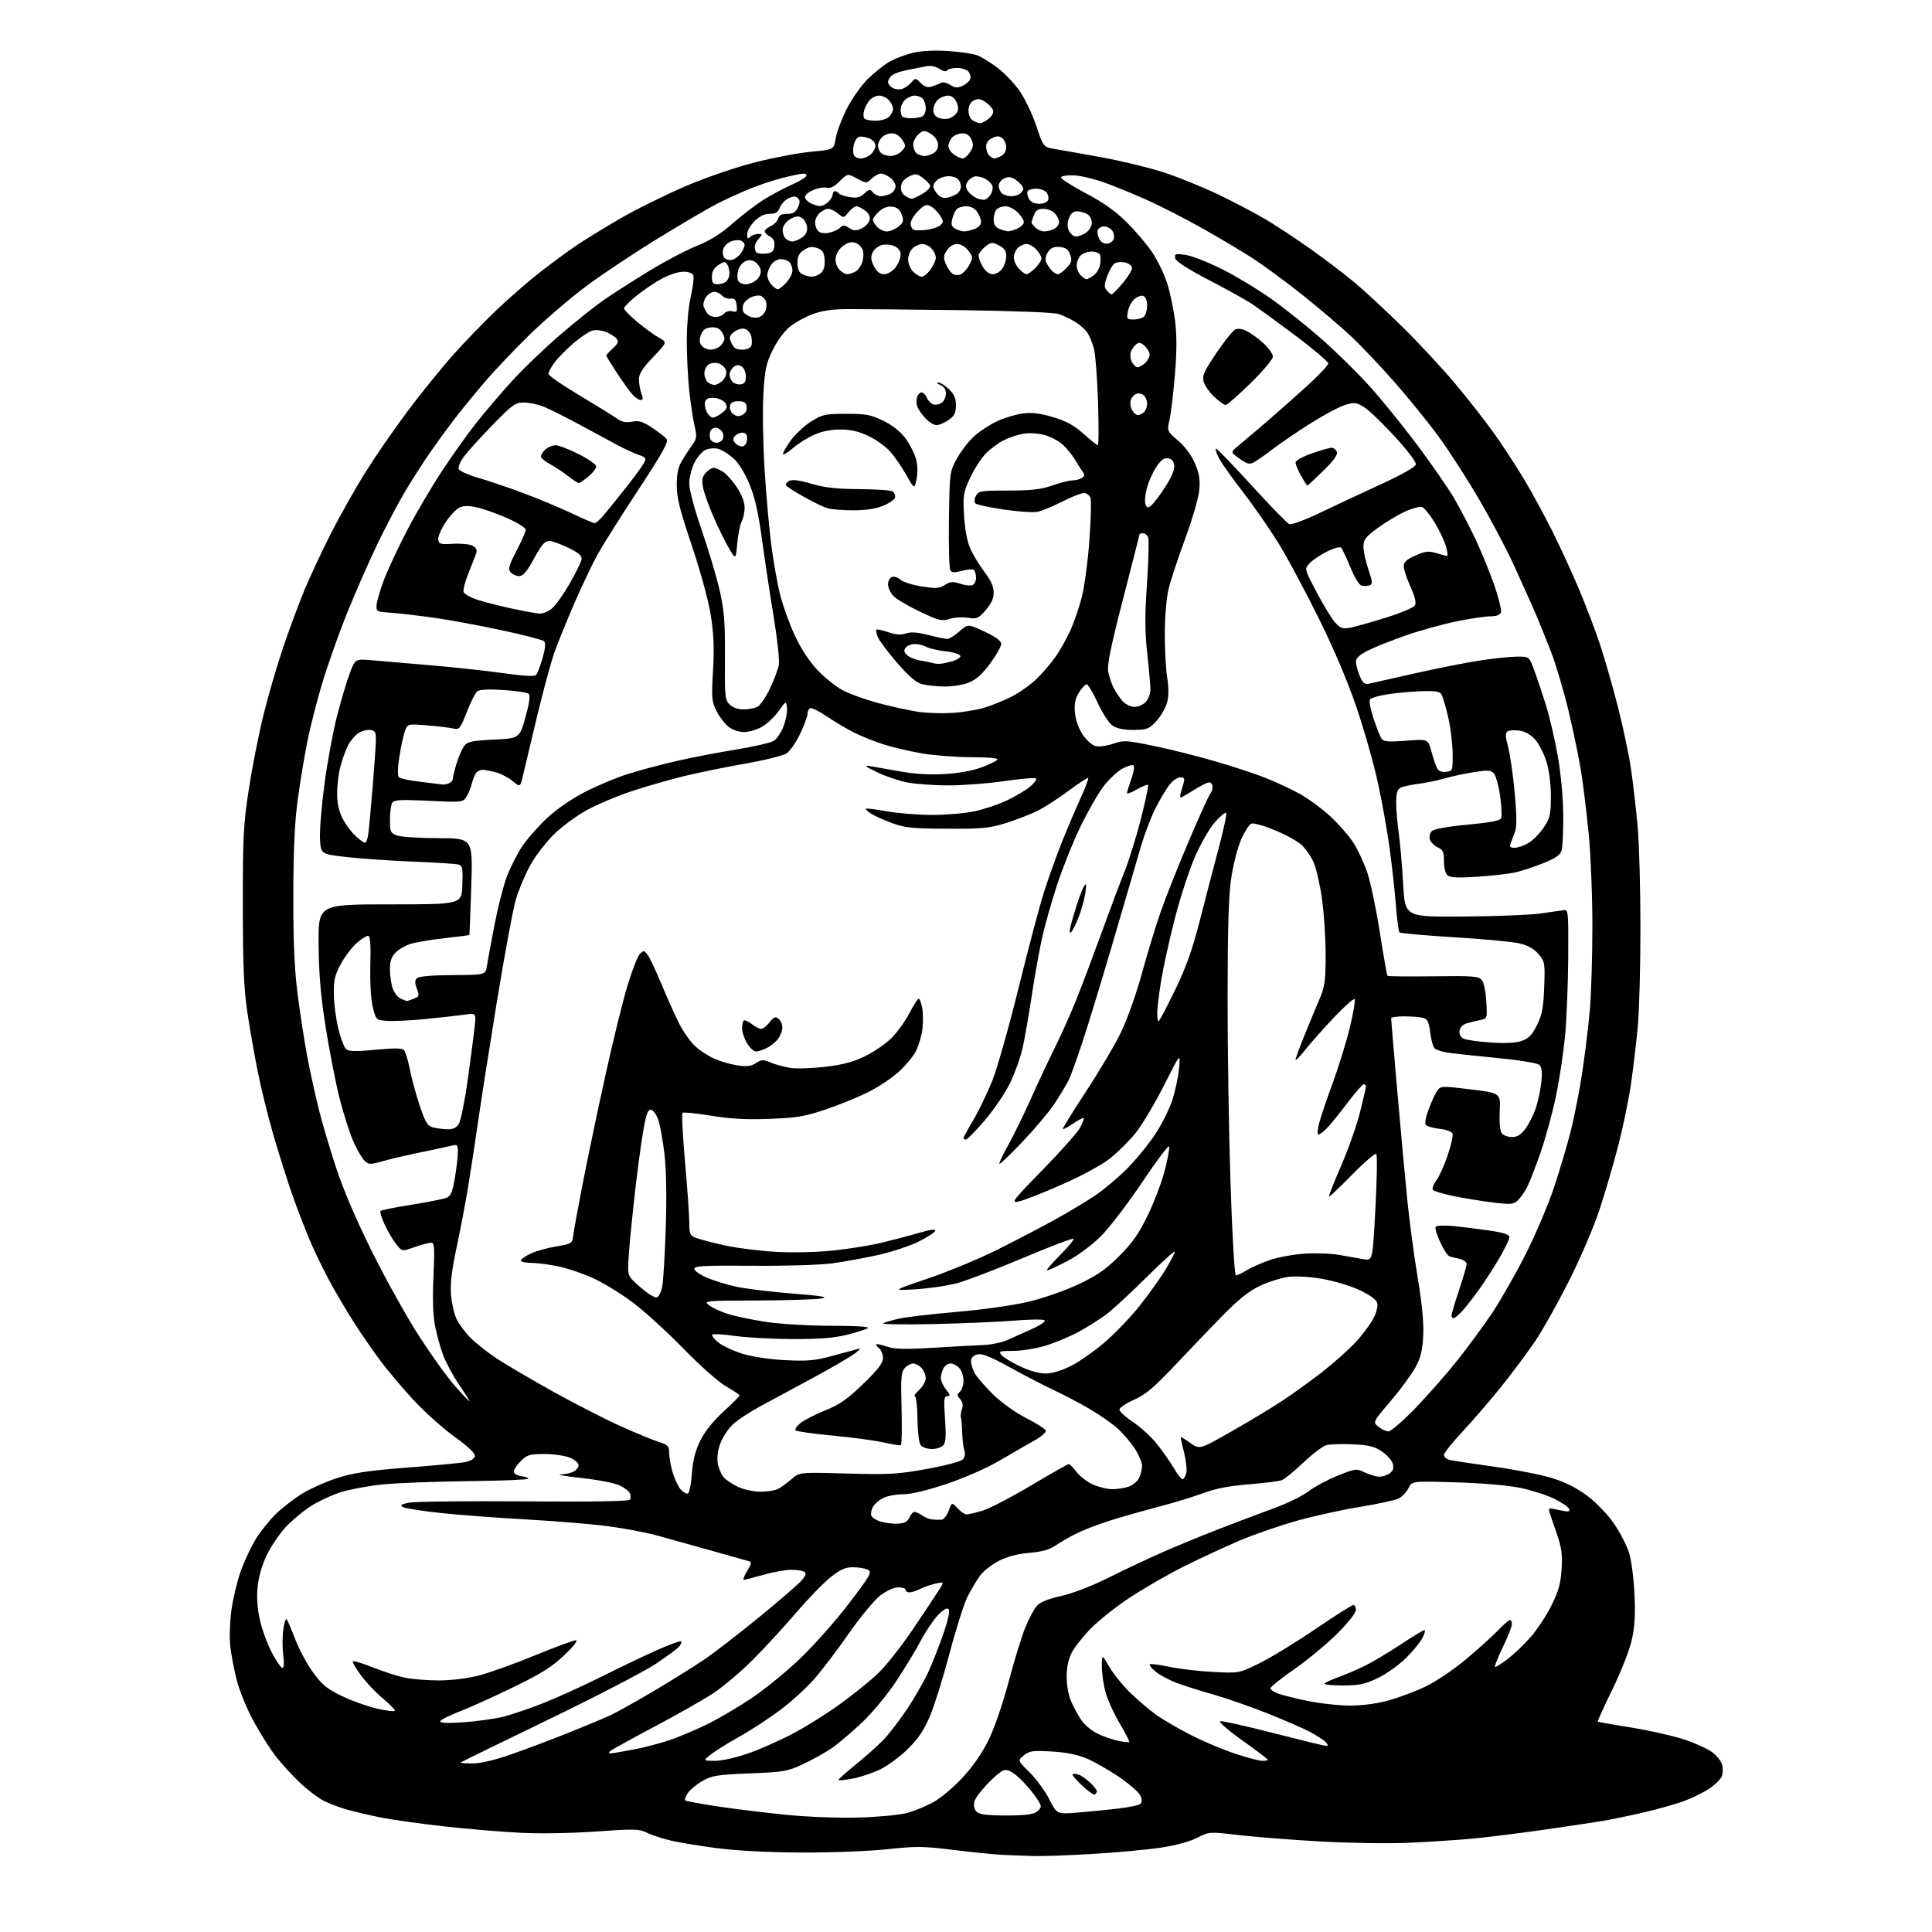 <?xml version="1.0" encoding="UTF-8" standalone="no"?>
<svg 
  version="1.1" 
  xmlns="http://www.w3.org/2000/svg" 
  xmlns:xlink="http://www.w3.org/1999/xlink" 
  xmlns:svg="http://www.w3.org/2000/svg"
  xmlns:rdf="http://www.w3.org/1999/02/22-rdf-syntax-ns#"
  xmlns:cc="http://creativecommons.org/ns#"
  xmlns:dc="http://purl.org/dc/elements/1.1/"
  viewBox="0 0 768 768"
  width="768"
  height="768"
>
<style>svg {background-color: white; }</style>"
<path stroke="none" fill="black" fill-rule="evenodd" d="M411.00,737.80C407.43,737.70 401.80,737.49 398.50,737.33C395.20,737.18 386.45,736.30 379.06,735.38C367.07,733.89 364.23,733.86 352.56,735.11C345.22,735.89 330.30,736.46 318.50,736.40C305.15,736.34 292.76,735.69 284.50,734.61C277.35,733.68 268.82,732.23 265.54,731.38C262.27,730.53 258.29,729.16 256.69,728.34C254.18,727.04 251.59,727.00 237.15,728.04C227.46,728.74 214.85,728.96 207.00,728.57C199.57,728.21 185.82,727.05 176.42,726.00C167.03,724.95 155.78,723.37 151.42,722.50C147.07,721.62 141.04,720.21 138.03,719.36C135.02,718.51 130.78,716.91 128.60,715.80C126.43,714.69 122.20,711.47 119.20,708.64C116.20,705.81 111.84,701.02 109.51,698.00C107.18,694.98 103.19,688.64 100.64,683.92C98.09,679.21 95.16,672.01 94.12,667.92C93.08,663.84 91.92,657.78 91.54,654.45C91.16,651.11 91.36,644.67 91.99,640.08C92.61,635.51 94.27,628.56 95.67,624.63C97.08,620.71 99.72,615.02 101.55,612.00C103.38,608.98 107.04,604.39 109.69,601.81C112.33,599.23 117.20,595.50 120.50,593.52C123.80,591.55 130.10,588.79 134.50,587.40C140.66,585.45 146.98,584.53 162.00,583.38C172.72,582.56 183.07,581.58 184.99,581.19C187.05,580.78 188.61,579.83 188.79,578.86C189.00,577.77 186.24,575.14 180.58,571.06C175.89,567.67 168.39,560.91 163.92,556.03C159.44,551.15 153.52,544.08 150.76,540.33C148.00,536.57 143.83,530.54 141.49,526.93C139.15,523.31 135.15,516.68 132.60,512.18C130.05,507.68 126.14,499.87 123.93,494.83C121.71,489.79 118.12,480.52 115.95,474.23C113.78,467.94 110.41,457.22 108.46,450.41C106.50,443.60 103.83,432.74 102.52,426.27C101.20,419.80 99.33,409.10 98.34,402.50C96.93,393.04 96.55,384.05 96.53,360.00C96.50,332.89 96.76,327.78 98.86,314.00C100.16,305.48 102.77,292.20 104.66,284.50C106.54,276.80 110.15,264.43 112.68,257.00C115.21,249.57 119.06,239.22 121.25,234.00C123.43,228.78 128.08,218.88 131.57,212.00C135.07,205.12 141.15,194.32 145.09,188.00C149.03,181.68 156.64,170.65 161.99,163.50C167.34,156.35 175.54,146.22 180.20,141.00C184.86,135.78 192.71,127.67 197.64,122.99C202.57,118.31 210.40,111.52 215.05,107.91C219.70,104.30 226.20,99.54 229.50,97.32C232.80,95.10 240.66,90.29 246.97,86.64C253.28,82.99 264.91,77.26 272.81,73.90C281.21,70.33 292.71,66.41 300.52,64.44C307.86,62.59 317.82,60.72 322.66,60.29C331.45,59.50 331.45,59.50 332.20,55.00C332.61,52.52 334.58,47.28 336.56,43.35C338.55,39.41 342.26,34.11 344.80,31.56C347.35,29.02 351.25,25.89 353.47,24.60C355.68,23.32 359.93,21.70 362.91,21.00C366.32,20.19 371.48,19.93 376.91,20.29C381.63,20.60 386.85,21.36 388.50,21.99C390.15,22.62 393.77,24.85 396.54,26.95C399.32,29.04 403.30,33.24 405.39,36.27C407.48,39.31 410.44,45.55 411.98,50.14C414.77,58.50 414.77,58.50 419.64,59.29C422.31,59.73 430.80,61.24 438.50,62.65C446.20,64.07 457.09,66.73 462.71,68.56C468.33,70.39 478.00,74.32 484.21,77.28C490.42,80.25 498.97,84.75 503.22,87.27C507.46,89.80 515.49,95.09 521.05,99.04C526.61,102.98 534.39,108.89 538.33,112.18C542.27,115.46 550.83,123.39 557.35,129.80C563.87,136.22 573.36,146.42 578.43,152.48C583.50,158.54 590.39,167.32 593.73,172.00C597.07,176.68 602.35,184.72 605.46,189.88C608.57,195.04 613.76,204.54 617.00,210.99C620.23,217.44 625.11,228.07 627.85,234.61C630.58,241.15 634.24,250.78 635.98,256.00C637.72,261.23 640.89,272.25 643.02,280.50C645.16,288.75 647.58,300.23 648.40,306.00C649.23,311.77 650.39,321.90 650.99,328.50C651.59,335.10 652.09,353.10 652.10,368.50C652.11,383.90 651.63,401.68 651.05,408.00C650.46,414.32 649.27,424.45 648.40,430.50C647.54,436.55 645.29,447.52 643.41,454.88C641.53,462.25 638.11,473.95 635.82,480.88C633.46,488.01 628.12,500.46 623.54,509.50C619.08,518.30 613.10,528.95 610.24,533.16C607.39,537.38 601.52,545.26 597.20,550.68C592.88,556.10 585.90,564.23 581.68,568.75C577.45,573.26 574.00,577.59 574.00,578.37C574.00,579.15 575.01,580.03 576.25,580.34C577.49,580.64 585.48,581.86 594.00,583.04C602.52,584.23 612.99,586.29 617.25,587.64C622.47,589.29 627.02,591.62 631.20,594.79C634.73,597.48 639.23,602.19 641.66,605.76C644.01,609.21 646.67,614.38 647.58,617.26C648.48,620.14 649.45,627.58 649.74,633.78C650.13,642.32 649.84,646.83 648.57,652.28C647.64,656.25 644.17,665.04 640.84,671.81C637.51,678.59 634.95,684.24 635.15,684.39C635.34,684.53 641.42,685.60 648.64,686.76C655.87,687.93 665.32,690.07 669.64,691.51C673.97,692.96 678.96,695.26 680.74,696.62C682.53,697.98 684.25,700.16 684.58,701.47C684.91,702.78 684.88,704.79 684.52,705.93C684.16,707.06 681.98,709.28 679.68,710.85C677.38,712.42 672.87,714.68 669.66,715.87C666.45,717.06 659.25,719.10 653.66,720.41C648.07,721.71 640.58,723.26 637.00,723.86C633.42,724.46 622.62,726.07 613.00,727.45C603.38,728.82 590.77,730.38 585.00,730.92C579.23,731.45 567.98,732.18 560.00,732.53C552.02,732.89 536.27,732.66 525.00,732.02C513.73,731.39 499.15,730.25 492.61,729.49C480.72,728.11 480.72,728.11 475.84,730.58C472.86,732.09 467.14,733.63 461.22,734.50C455.88,735.30 443.85,736.40 434.50,736.96C425.15,737.52 414.57,737.90 411.00,737.80zM341.50,722.49C349.26,722.27 357.80,721.46 360.65,720.66C363.48,719.88 368.14,717.96 371.01,716.40C373.87,714.84 379.10,710.45 382.63,706.63C386.75,702.19 390.47,696.80 393.02,691.60C395.31,686.92 398.66,677.16 400.95,668.50C403.13,660.25 406.10,650.58 407.55,647.00C409.00,643.42 411.10,639.50 412.23,638.29C413.58,636.83 416.87,635.50 421.89,634.40C426.40,633.41 433.88,630.53 440.26,627.35C446.18,624.39 455.63,619.92 461.26,617.42C466.89,614.91 477.34,610.60 484.49,607.83C491.63,605.06 501.59,601.30 506.61,599.48C511.64,597.66 517.72,594.67 520.13,592.84C522.54,591.00 527.79,588.19 531.79,586.58C538.88,583.73 539.15,583.70 542.56,585.33C544.49,586.25 547.09,587.00 548.34,587.00C549.59,587.00 551.45,586.40 552.46,585.66C553.75,584.71 554.11,583.60 553.67,581.91C553.33,580.58 551.38,578.38 549.35,577.00C546.36,574.98 544.14,574.43 537.81,574.14C533.51,573.95 528.79,574.09 527.33,574.45C525.88,574.82 521.72,577.95 518.09,581.40C514.47,584.86 510.60,588.01 509.50,588.41C508.40,588.81 502.47,589.55 496.31,590.05C488.53,590.69 483.06,591.75 478.31,593.54C474.57,594.95 466.32,597.46 460.00,599.11C453.68,600.77 444.90,603.29 440.50,604.70C436.10,606.12 430.40,608.33 427.83,609.62C425.26,610.90 421.58,613.02 419.66,614.33C417.16,616.02 414.19,616.86 409.18,617.28C404.61,617.66 400.45,618.75 397.16,620.42C394.39,621.82 391.02,624.44 389.67,626.24C388.33,628.03 386.06,631.83 384.63,634.67C383.21,637.52 380.02,647.54 377.55,656.94C375.07,666.33 371.60,677.51 369.84,681.76C367.43,687.56 365.23,690.90 361.06,695.06C358.00,698.12 353.02,701.83 350.00,703.30C346.98,704.77 342.06,706.43 339.09,706.99C336.11,707.55 333.51,707.84 333.31,707.64C333.11,707.44 336.11,704.71 339.99,701.58C343.87,698.45 348.87,694.00 351.10,691.69C353.33,689.39 357.60,683.85 360.58,679.39C363.56,674.93 367.41,668.18 369.14,664.39C370.86,660.60 373.56,653.70 375.14,649.05C377.00,643.57 377.66,640.26 377.03,639.63C376.40,639.00 374.90,639.89 372.76,642.15C370.95,644.08 367.95,648.54 366.10,652.07C364.25,655.61 359.91,662.79 356.45,668.04C352.86,673.49 346.99,680.61 342.76,684.63C338.68,688.50 333.23,693.12 330.65,694.90C328.07,696.67 322.96,699.53 319.28,701.25C313.05,704.16 311.64,704.41 298.05,704.95C285.12,705.47 283.03,705.81 279.24,707.96C276.90,709.29 274.28,711.46 273.41,712.78C272.55,714.09 272.07,715.40 272.34,715.68C272.62,715.95 278.39,717.03 285.17,718.06C291.95,719.09 304.25,720.60 312.50,721.42C321.23,722.28 333.35,722.73 341.50,722.49zM402.22,721.68C408.92,721.54 411.32,721.11 412.63,719.80C414.24,718.19 414.17,717.86 411.52,714.03C409.97,711.79 407.01,708.43 404.93,706.56C402.29,704.17 400.53,703.31 399.07,703.69C397.92,703.99 394.71,706.72 391.94,709.76C388.13,713.92 386.97,715.92 387.20,717.88C387.43,719.85 388.23,720.66 390.50,721.17C392.15,721.55 397.42,721.77 402.22,721.68zM428.31,720.53C432.82,720.17 440.08,719.45 444.45,718.94C448.82,718.43 452.83,717.57 453.37,717.03C454.00,716.40 453.98,715.24 453.29,713.73C452.71,712.45 448.91,709.15 444.86,706.38C440.81,703.62 435.02,700.31 432.00,699.04C428.28,697.48 423.75,696.57 418.00,696.24C410.51,695.82 409.20,696.00 407.00,697.79C404.50,699.83 404.50,699.83 409.32,704.58C411.97,707.20 415.49,712.01 417.13,715.27C420.13,721.20 420.13,721.20 428.31,720.53zM435.23,713.35C434.81,713.62 432.53,712.02 430.17,709.81C427.80,707.61 426.09,705.58 426.36,705.31C426.63,705.04 427.67,705.08 428.67,705.40C429.68,705.72 431.74,707.13 433.25,708.53C434.76,709.93 436.00,711.49 436.00,711.98C436.00,712.48 435.66,713.09 435.23,713.35zM187.74,701.00C190.97,701.00 196.53,699.71 203.06,697.43C208.70,695.47 218.86,691.65 225.64,688.95C232.41,686.24 240.11,683.02 242.73,681.80C245.35,680.57 253.12,676.22 260.00,672.14C266.88,668.05 275.73,662.54 279.68,659.88C283.62,657.22 293.52,649.59 301.68,642.92C309.83,636.26 317.49,629.63 318.71,628.19C320.33,626.27 320.60,625.36 319.71,624.80C319.04,624.38 316.70,624.02 314.50,624.02C312.30,624.01 307.35,624.90 303.50,626.00C299.65,627.10 296.13,628.00 295.67,628.00C295.21,628.00 295.81,626.42 297.00,624.50C298.64,621.84 298.84,620.91 297.83,620.64C297.10,620.44 290.43,618.56 283.00,616.46C275.57,614.37 265.77,611.63 261.21,610.39C256.66,609.15 247.66,607.45 241.21,606.63C234.77,605.80 220.28,604.62 209.00,603.99C197.72,603.37 182.50,602.22 175.17,601.44C167.85,600.66 161.11,599.60 160.20,599.09C158.90,598.36 159.38,598.00 162.53,597.34C164.71,596.88 185.24,596.65 208.15,596.82C234.68,597.03 250.01,596.79 250.40,596.16C250.73,595.62 250.75,594.50 250.43,593.67C250.11,592.84 248.25,591.40 246.30,590.47C244.35,589.55 237.52,588.22 231.13,587.52C224.73,586.82 220.99,586.19 222.82,586.13C224.64,586.06 227.00,585.53 228.07,584.96C229.13,584.40 230.00,583.25 230.00,582.41C230.00,581.58 228.44,580.25 226.53,579.45C224.62,578.65 220.09,578.00 216.46,578.00C210.44,578.00 209.57,578.27 206.84,581.00C205.19,582.66 204.02,584.57 204.25,585.25C204.47,585.94 205.86,586.64 207.33,586.82C208.80,586.99 210.00,587.44 210.00,587.82C210.00,588.19 199.31,588.63 186.25,588.78C173.19,588.94 158.04,589.51 152.59,590.04C147.14,590.57 139.67,591.91 136.00,593.00C132.33,594.09 126.67,596.71 123.41,598.81C120.15,600.92 115.51,604.86 113.10,607.57C110.69,610.28 107.42,615.24 105.84,618.60C104.05,622.39 102.73,627.12 102.38,631.10C101.99,635.37 102.34,639.79 103.42,644.40C104.31,648.19 106.44,653.93 108.16,657.15C109.87,660.37 111.72,663.00 112.27,663.00C112.88,663.00 113.00,661.08 112.59,658.00C112.23,655.25 112.23,650.72 112.60,647.94C112.97,645.15 113.58,643.24 113.96,643.69C114.33,644.13 115.89,647.77 117.42,651.77C118.94,655.77 122.15,661.71 124.55,664.96C128.19,669.90 130.12,671.45 136.20,674.34C140.22,676.25 146.54,678.48 150.25,679.30C153.96,680.13 157.00,680.44 157.00,679.99C157.00,679.55 154.77,677.32 152.04,675.04C149.32,672.75 145.44,668.64 143.42,665.90C141.41,663.15 140.00,660.67 140.29,660.38C140.57,660.09 144.11,661.18 148.15,662.79C152.19,664.41 157.88,666.24 160.80,666.87C163.71,667.49 169.83,668.00 174.39,668.00C179.33,668.00 185.75,667.21 190.28,666.06C194.46,664.99 204.51,661.39 212.61,658.06C220.71,654.73 228.05,652.02 228.92,652.03C229.86,652.06 227.99,654.45 224.29,657.98C219.35,662.67 215.14,665.31 203.79,670.82C195.93,674.64 186.24,679.01 182.25,680.54C178.26,682.07 175.00,683.76 175.00,684.31C175.00,684.93 178.37,685.05 184.25,684.63C189.34,684.27 196.26,683.32 199.63,682.52C203.00,681.73 210.43,679.22 216.13,676.95C221.83,674.68 232.35,669.89 239.50,666.30C246.65,662.71 256.50,658.01 261.38,655.85C266.26,653.69 270.49,652.16 270.77,652.44C271.05,652.72 270.70,653.66 269.99,654.52C269.27,655.38 265.03,658.52 260.55,661.49C256.08,664.47 236.91,674.41 217.96,683.58C199.01,692.75 183.31,700.42 183.08,700.63C182.85,700.83 184.95,701.00 187.74,701.00zM284.17,699.96C286.91,699.99 292.50,698.72 297.67,696.91C302.53,695.21 310.66,691.57 315.75,688.84C320.84,686.10 328.94,681.01 333.75,677.53C338.56,674.06 345.13,668.80 348.36,665.85C351.72,662.78 357.88,655.06 362.86,647.69C367.61,640.64 372.36,633.51 373.41,631.83C375.32,628.77 375.32,628.77 371.91,629.51C370.03,629.91 367.28,630.86 365.80,631.62C364.31,632.38 362.40,633.00 361.55,633.00C360.70,633.00 360.00,632.55 360.00,632.00C360.00,631.45 358.68,631.00 357.08,631.00C355.32,631.00 352.47,632.29 349.91,634.25C347.58,636.04 341.93,642.86 337.36,649.42C332.79,655.98 326.57,664.16 323.53,667.60C320.49,671.03 314.51,676.48 310.24,679.70C305.97,682.91 298.61,687.72 293.88,690.37C289.15,693.03 283.98,696.26 282.39,697.56C279.50,699.93 279.50,699.93 284.17,699.96zM501.75,699.96C502.99,699.98 504.00,699.80 504.00,699.55C504.00,699.30 499.41,695.81 493.79,691.80C487.88,687.58 484.23,684.39 485.13,684.21C485.98,684.05 495.53,686.18 506.33,688.96C517.14,691.73 526.49,694.00 527.12,694.00C527.94,694.00 527.95,693.64 527.14,692.67C526.53,691.94 523.83,690.14 521.15,688.68C518.46,687.21 510.61,683.78 503.72,681.05C496.82,678.32 487.09,674.93 482.08,673.52C477.07,672.11 470.62,670.07 467.74,668.99C464.86,667.90 461.15,665.93 459.50,664.60C457.85,663.27 456.76,661.92 457.07,661.60C457.38,661.29 460.76,661.71 464.57,662.54C468.38,663.37 476.23,664.30 482.00,664.61C492.50,665.17 492.50,665.17 500.58,661.20C505.03,659.02 515.04,652.91 522.83,647.62C530.62,642.33 537.44,638.00 538.00,638.00C538.55,638.00 539.00,638.89 539.00,639.98C539.00,641.12 535.83,645.14 531.61,649.36C527.54,653.43 519.89,659.77 514.61,663.45C509.32,667.13 505.00,670.58 505.00,671.10C505.00,671.62 506.24,672.53 507.75,673.13C509.26,673.72 514.55,675.05 519.50,676.09C524.45,677.13 532.11,677.98 536.52,677.99C541.57,678.00 547.31,677.24 552.02,675.94C556.13,674.80 562.77,672.31 566.77,670.39C570.77,668.47 577.95,663.62 582.77,659.58C587.57,655.55 593.28,650.39 595.45,648.12C597.63,645.86 599.76,644.00 600.20,644.00C600.64,644.00 601.00,644.74 601.00,645.65C601.00,646.55 599.39,650.64 597.42,654.73C595.45,658.83 594.03,662.36 594.26,662.60C594.50,662.83 596.73,661.46 599.23,659.55C601.73,657.64 605.87,653.70 608.43,650.79C611.00,647.88 614.71,642.24 616.70,638.25C619.54,632.53 620.40,629.49 620.76,623.75C621.15,617.73 620.78,615.22 618.62,609.00C617.18,604.88 615.89,601.05 615.75,600.50C615.61,599.95 615.95,599.56 616.50,599.64C617.05,599.72 619.02,600.10 620.87,600.50C623.48,601.05 624.14,600.90 623.79,599.86C623.54,599.11 620.90,597.30 617.92,595.83C614.94,594.35 608.90,592.40 604.50,591.48C599.73,590.48 589.37,589.58 578.87,589.26C561.24,588.72 561.24,588.72 559.86,591.60C559.10,593.19 557.33,595.03 555.92,595.71C554.51,596.38 547.77,597.84 540.93,598.95C534.09,600.05 522.84,602.52 515.93,604.42C509.01,606.33 498.47,609.97 492.51,612.52C486.55,615.06 476.68,619.65 470.59,622.70C464.49,625.75 455.00,631.20 449.50,634.81C444.00,638.42 436.92,643.99 433.77,647.20C430.61,650.40 427.12,654.80 426.02,656.97C424.67,659.61 424.01,662.84 424.02,666.71C424.04,670.28 424.79,674.15 426.01,676.82C427.08,679.20 428.91,682.47 430.07,684.10C431.22,685.72 433.89,687.92 436.00,689.00C438.10,690.07 441.76,691.39 444.13,691.92C446.51,692.45 448.63,692.70 448.86,692.48C449.08,692.25 447.44,689.01 445.21,685.28C442.98,681.55 440.45,676.06 439.58,673.07C438.71,670.08 438.00,665.36 438.01,662.57C438.02,657.50 438.02,657.50 440.90,662.50C442.48,665.25 446.19,669.86 449.14,672.75C452.09,675.64 456.75,679.61 459.50,681.59C462.25,683.56 468.55,687.23 473.50,689.75C478.45,692.27 486.32,695.58 491.00,697.12C495.68,698.66 500.51,699.94 501.75,699.96zM242.69,697.00C243.29,697.00 247.47,696.30 251.99,695.44C256.50,694.59 263.42,692.73 267.35,691.32C271.28,689.90 277.90,687.04 282.05,684.96C286.21,682.88 293.81,678.37 298.94,674.93C304.07,671.50 312.77,664.37 318.27,659.10C323.77,653.82 332.46,643.99 337.58,637.26C346.04,626.14 346.73,624.92 345.01,624.01C343.98,623.45 341.34,623.00 339.16,623.00C336.04,623.00 334.10,623.85 330.20,626.94C327.46,629.10 321.25,635.52 316.39,641.19C311.54,646.86 303.73,655.33 299.04,660.01C294.34,664.69 287.35,670.59 283.50,673.12C279.65,675.65 269.07,681.65 260.00,686.45C250.93,691.26 243.07,695.60 242.55,696.09C241.95,696.66 242.01,697.00 242.69,697.00zM533.55,670.00C529.18,670.00 526.03,669.62 526.55,669.17C527.07,668.71 529.75,667.52 532.50,666.52C535.25,665.52 539.98,663.47 543.00,661.96C546.02,660.44 552.30,656.68 556.95,653.60C561.60,650.52 565.77,648.00 566.23,648.00C566.68,648.00 566.31,649.43 565.41,651.18C564.50,652.93 561.47,656.60 558.67,659.33C555.86,662.05 550.86,665.57 547.54,667.14C542.47,669.54 540.22,670.00 533.55,670.00zM357.00,605.68C359.57,605.55 360.76,604.90 361.49,603.25C362.03,602.01 362.94,601.00 363.51,601.00C364.09,601.00 365.45,601.63 366.55,602.40C367.65,603.17 369.44,603.90 370.52,604.01C371.61,604.13 373.26,604.18 374.19,604.12C375.14,604.05 376.41,602.51 377.12,600.55C378.36,597.10 378.36,597.10 380.63,599.55C381.88,600.90 383.52,602.00 384.27,602.00C385.02,602.00 387.86,601.34 390.57,600.52C393.28,599.71 401.94,595.21 409.81,590.52C417.68,585.84 424.45,582.00 424.87,582.00C425.28,582.00 426.65,583.39 427.91,585.09C429.17,586.79 432.07,589.03 434.35,590.07C436.63,591.11 440.12,591.97 442.10,591.98C444.08,591.99 447.06,591.53 448.71,590.95C450.37,590.37 452.24,588.78 452.86,587.40C453.49,586.03 454.00,583.89 454.00,582.65C454.00,581.41 452.73,578.39 451.17,575.95C449.61,573.50 446.52,569.87 444.30,567.87C442.08,565.87 437.02,562.35 433.06,560.03C429.10,557.72 422.85,554.43 419.18,552.73C415.50,551.02 407.66,546.96 401.75,543.70C393.58,539.20 390.40,537.93 388.50,538.41C386.86,538.82 386.00,539.74 386.00,541.07C386.00,542.19 386.64,544.31 387.42,545.80C388.21,547.28 391.47,551.07 394.67,554.21C398.08,557.54 403.58,561.49 407.92,563.71C412.00,565.79 415.51,568.03 415.73,568.67C415.94,569.32 413.95,571.07 411.31,572.55C408.66,574.04 402.45,577.63 397.50,580.52C392.15,583.65 383.52,587.45 376.23,589.89C368.35,592.53 362.17,594.00 358.93,594.00C356.17,594.00 352.59,594.68 350.98,595.51C349.37,596.34 347.56,597.95 346.95,599.09C346.34,600.23 346.08,601.78 346.38,602.54C346.67,603.30 348.39,604.36 350.20,604.89C352.02,605.43 355.07,605.78 357.00,605.68zM273.43,593.70C274.02,593.50 274.74,589.98 275.04,585.87C275.42,580.54 276.37,576.76 278.34,572.73C280.13,569.09 283.40,564.98 287.55,561.17C291.10,557.92 294.00,555.02 294.00,554.73C294.00,554.43 291.64,552.85 288.75,551.20C285.74,549.49 278.51,543.09 271.80,536.22C265.36,529.62 256.36,521.40 251.80,517.95C247.23,514.50 240.20,510.14 236.16,508.27C232.13,506.39 225.83,504.22 222.16,503.45C218.50,502.67 213.59,502.03 211.25,502.02C208.91,502.01 207.00,501.60 207.00,501.11C207.00,500.63 208.69,499.41 210.75,498.41C212.81,497.41 217.43,496.09 221.00,495.49C227.17,494.46 227.52,494.25 227.82,491.45C227.99,489.83 229.71,480.40 231.63,470.50C233.56,460.60 237.60,441.33 240.61,427.68C243.61,414.03 247.58,397.90 249.42,391.84C251.26,385.77 253.49,380.08 254.37,379.20C255.85,377.72 256.10,377.75 257.44,379.55C258.25,380.62 260.78,386.00 263.07,391.50C265.37,397.00 268.50,403.98 270.03,407.00C271.56,410.02 274.32,413.94 276.16,415.70C278.00,417.46 281.52,419.78 284.00,420.87C286.48,421.95 290.64,423.15 293.25,423.53C296.86,424.06 298.60,423.83 300.49,422.60C302.71,421.14 303.36,421.12 306.45,422.42C308.36,423.21 311.90,424.16 314.32,424.52C316.73,424.89 322.94,424.68 328.10,424.07C334.98,423.26 339.22,422.12 343.93,419.83C347.46,418.11 352.19,414.86 354.43,412.60C356.68,410.35 359.86,405.91 361.51,402.75C363.15,399.59 364.82,397.00 365.20,397.00C365.59,397.00 366.21,398.62 366.58,400.59C366.95,402.57 367.00,406.36 366.68,409.02C366.37,411.69 365.21,415.63 364.11,417.79C363.00,419.96 359.85,423.75 357.10,426.22C354.36,428.69 348.82,432.33 344.80,434.30C340.79,436.28 333.23,439.34 328.00,441.10C319.91,443.82 316.64,444.36 305.92,444.77C296.70,445.12 290.46,444.78 282.63,443.50C276.74,442.53 271.64,442.03 271.29,442.38C270.93,442.73 271.41,451.68 272.34,462.26C273.28,472.84 274.03,483.65 274.02,486.27C274.00,490.57 274.28,491.16 276.75,492.11C278.26,492.69 283.44,494.04 288.25,495.09C293.06,496.15 302.29,497.30 308.75,497.64C315.56,498.00 325.13,497.76 331.50,497.08C337.55,496.44 346.10,495.05 350.50,493.99C354.90,492.94 361.57,491.19 365.32,490.09C369.97,488.73 372.01,488.48 371.74,489.30C371.53,489.96 368.50,491.90 365.03,493.62C361.55,495.33 354.38,497.70 349.10,498.87C343.82,500.05 335.68,501.53 331.00,502.18C326.11,502.85 312.64,503.27 299.25,503.16C279.98,503.01 276.00,503.21 276.00,504.36C276.00,505.13 278.22,506.71 280.94,507.88C283.66,509.05 288.95,510.67 292.69,511.49C296.44,512.30 306.48,513.53 315.00,514.21C327.01,515.17 329.60,515.61 326.50,516.17C324.30,516.56 312.82,516.92 301.00,516.96C279.91,517.04 279.55,517.08 281.89,518.88C283.21,519.90 286.63,521.46 289.48,522.36C292.34,523.26 299.14,524.67 304.59,525.49C310.10,526.33 321.60,527.00 330.50,527.02C341.20,527.05 345.96,527.38 344.86,528.02C343.95,528.55 340.13,529.74 336.36,530.67C331.44,531.87 325.39,532.34 315.00,532.30C307.02,532.26 296.74,531.71 292.15,531.06C287.55,530.41 283.50,530.17 283.15,530.53C282.79,530.89 283.85,532.27 285.50,533.61C287.15,534.94 291.43,536.96 295.00,538.08C298.94,539.32 305.64,540.34 312.00,540.68C320.60,541.12 323.86,540.86 330.00,539.21C334.12,538.10 338.62,536.89 340.00,536.51C342.50,535.83 342.50,535.83 340.00,537.88C338.62,539.01 331.47,543.21 324.09,547.22C316.71,551.22 307.04,556.45 302.59,558.83C298.14,561.22 293.04,564.56 291.26,566.27C289.48,567.97 287.28,571.31 286.38,573.67C285.35,576.38 284.95,579.33 285.32,581.61C285.65,583.61 286.72,586.16 287.71,587.27C288.69,588.37 291.30,590.11 293.50,591.12C295.70,592.13 299.67,592.97 302.32,592.98C304.96,592.99 308.11,592.48 309.32,591.85C310.52,591.22 312.92,589.47 314.66,587.96C317.83,585.21 317.83,585.21 336.66,585.75C353.50,586.22 356.87,586.03 368.37,583.95C375.45,582.66 381.88,580.98 382.66,580.20C383.55,579.31 383.80,577.99 383.36,576.64C382.96,575.47 382.57,572.25 382.49,569.50C382.40,566.75 382.17,564.05 381.97,563.50C381.77,562.95 381.96,561.46 382.39,560.18C382.93,558.60 382.70,557.32 381.68,556.18C380.40,554.74 380.39,554.32 381.59,553.21C382.37,552.50 383.00,550.51 383.00,548.79C383.00,547.07 382.26,544.83 381.35,543.83C380.43,542.82 378.88,542.00 377.88,542.00C376.88,542.00 375.60,542.87 375.04,543.93C374.47,545.00 374.00,546.74 374.00,547.80C374.00,548.86 374.93,550.92 376.07,552.37C377.78,554.54 377.87,555.00 376.58,555.00C375.24,555.00 375.11,556.23 375.66,563.97C376.13,570.55 375.96,573.35 375.03,574.47C374.33,575.31 372.29,576.00 370.50,576.00C368.71,576.00 366.70,575.35 366.04,574.55C365.33,573.69 364.79,569.44 364.72,564.05C364.65,559.07 364.17,555.00 363.65,555.00C363.13,555.00 363.90,553.90 365.35,552.55C366.81,551.20 368.00,549.10 368.00,547.88C368.00,546.66 367.26,544.83 366.35,543.83C365.43,542.82 363.93,542.00 363.00,542.00C362.07,542.00 360.56,542.83 359.65,543.84C358.22,545.41 358.04,547.68 358.38,559.85C358.59,567.65 358.47,574.21 358.11,574.43C357.75,574.65 354.68,574.20 351.29,573.41C347.89,572.63 338.80,571.40 331.08,570.68C323.35,569.96 316.69,569.02 316.27,568.59C315.85,568.17 316.73,566.85 318.24,565.66C319.75,564.47 324.20,562.20 328.12,560.62C333.81,558.32 336.85,556.19 343.13,550.12C349.02,544.41 351.00,541.83 351.00,539.87C351.00,538.43 350.31,536.68 349.48,535.98C348.64,535.28 348.12,534.55 348.32,534.35C348.52,534.14 350.45,534.57 352.59,535.30C355.63,536.33 359.72,536.43 371.00,535.75C378.98,535.27 387.98,534.78 391.00,534.67C394.02,534.56 398.30,533.65 400.50,532.65C402.70,531.65 407.11,529.67 410.29,528.26C413.48,526.84 415.71,525.31 415.25,524.85C414.80,524.40 409.49,524.44 403.46,524.95C397.43,525.46 382.85,526.08 371.06,526.34C359.27,526.59 350.27,526.45 351.06,526.03C351.85,525.60 354.75,524.76 357.50,524.15C360.25,523.54 370.60,522.34 380.50,521.48C390.87,520.59 402.92,518.87 408.94,517.44C414.78,516.05 423.52,512.99 428.77,510.50C436.16,507.00 439.59,504.62 444.93,499.27C450.22,493.99 452.73,490.39 456.31,482.99C458.84,477.77 461.86,469.77 463.03,465.22C464.19,460.67 464.97,456.40 464.75,455.74C464.53,455.08 459.73,461.43 454.09,469.87C448.44,478.31 441.05,487.98 437.66,491.36C434.02,495.00 428.58,499.04 424.35,501.25C420.42,503.31 416.78,505.00 416.26,505.00C415.74,505.00 418.02,502.30 421.32,499.00C424.63,495.69 427.07,492.73 426.75,492.41C426.43,492.10 417.50,495.49 406.90,499.96C396.30,504.44 384.56,508.95 380.80,509.99C377.04,511.03 369.59,512.15 364.23,512.49C354.50,513.09 354.50,513.09 369.00,508.18C376.98,505.48 389.51,500.26 396.86,496.58C404.20,492.89 414.33,487.60 419.36,484.82C424.39,482.04 431.43,477.83 435.00,475.46C438.57,473.08 444.41,468.21 447.97,464.63C451.53,461.05 456.61,454.83 459.26,450.81C461.91,446.79 464.99,440.57 466.12,437.00C467.24,433.43 468.41,427.80 468.71,424.50C469.26,418.50 469.26,418.50 462.68,431.50C459.06,438.65 454.04,447.08 451.54,450.24C449.03,453.40 444.40,458.01 441.24,460.49C437.82,463.18 429.99,467.42 421.82,471.01C414.30,474.32 406.65,477.31 404.82,477.65C401.77,478.23 402.57,477.19 414.60,464.89C421.80,457.53 428.47,450.00 429.42,448.16C430.37,446.32 430.98,444.64 430.77,444.43C430.56,444.22 428.69,445.21 426.62,446.62C424.54,448.02 422.68,449.02 422.48,448.82C422.29,448.62 426.41,441.94 431.64,433.98C436.88,426.02 443.13,415.45 445.54,410.50C448.04,405.38 451.65,395.25 453.91,387.00C456.10,379.02 459.47,367.96 461.40,362.42C463.33,356.88 468.34,344.28 472.53,334.42C476.72,324.56 480.57,316.07 481.08,315.55C481.58,315.03 482.00,313.79 482.00,312.80C482.00,311.81 481.41,311.00 480.70,311.00C479.98,311.00 477.26,312.35 474.66,314.00C472.06,315.65 469.69,317.00 469.40,317.00C469.10,317.00 469.08,316.21 469.35,315.25C469.62,314.29 470.13,312.49 470.49,311.25C471.01,309.45 470.73,309.00 469.12,309.00C468.01,309.00 466.00,310.46 464.66,312.25C463.32,314.04 460.87,318.20 459.22,321.51C457.57,324.81 455.07,331.34 453.67,336.01C452.28,340.68 448.14,354.85 444.47,367.50C440.81,380.15 435.33,398.37 432.30,408.00C429.27,417.62 425.87,427.29 424.75,429.50C423.63,431.70 420.98,436.07 418.85,439.21C416.72,442.35 411.10,449.00 406.35,453.98C401.61,458.97 397.53,462.86 397.29,462.62C397.05,462.38 398.59,459.11 400.70,455.35C402.81,451.58 406.96,443.10 409.92,436.50C412.87,429.90 417.25,420.57 419.65,415.77C422.04,410.97 425.81,402.49 428.03,396.92C430.25,391.36 434.70,379.54 437.93,370.66C441.15,361.77 445.24,350.90 447.01,346.50C448.77,342.10 451.71,332.65 453.53,325.51C455.36,318.36 456.63,312.30 456.36,312.02C456.09,311.75 454.10,312.55 451.93,313.80C449.77,315.04 448.00,315.71 448.00,315.28C447.99,314.85 448.75,312.37 449.68,309.77C450.62,307.17 451.04,304.71 450.63,304.30C450.22,303.88 448.23,304.44 446.22,305.52C444.21,306.61 440.84,309.75 438.72,312.50C436.61,315.25 432.48,322.45 429.54,328.50C426.61,334.55 422.37,345.12 420.12,352.00C417.88,358.88 415.16,368.55 414.09,373.50C413.02,378.45 411.19,388.80 410.03,396.50C408.86,404.20 407.24,413.41 406.42,416.97C405.60,420.53 403.40,426.61 401.54,430.47C399.69,434.34 395.19,440.99 391.55,445.25C387.92,449.51 384.50,453.00 383.97,453.00C383.44,453.00 383.00,452.74 383.00,452.42C383.00,452.11 384.77,448.85 386.94,445.17C389.11,441.50 392.48,434.51 394.44,429.63C396.39,424.76 401.11,408.11 404.92,392.63C408.73,377.16 413.28,360.00 415.04,354.50C416.80,349.00 419.94,340.23 422.02,335.00C424.10,329.77 427.43,321.94 429.41,317.60C431.40,313.25 432.83,309.50 432.59,309.26C432.36,309.02 428.86,311.29 424.83,314.31C420.80,317.32 415.25,320.90 412.50,322.28C409.75,323.65 404.12,325.84 400.00,327.14C393.37,329.23 390.65,329.49 376.50,329.43C362.59,329.38 359.72,329.08 354.55,327.17C351.28,325.96 347.53,324.27 346.22,323.41C344.90,322.54 343.99,321.67 344.20,321.47C344.41,321.26 348.16,321.73 352.54,322.51C356.92,323.29 365.00,323.94 370.50,323.95C376.00,323.96 383.61,323.31 387.41,322.50C391.21,321.70 397.06,319.72 400.41,318.11C403.76,316.50 407.85,314.06 409.50,312.68C411.15,311.31 412.18,309.86 411.80,309.47C411.41,309.08 405.78,309.54 399.30,310.49C392.81,311.44 382.77,312.22 377.00,312.21C371.23,312.21 363.80,311.67 360.50,311.01C357.20,310.35 351.80,308.50 348.50,306.91C344.21,304.83 343.35,304.13 345.50,304.48C347.15,304.74 352.55,305.69 357.50,306.59C363.61,307.70 369.39,308.06 375.50,307.70C381.11,307.37 386.66,306.37 390.23,305.02C393.38,303.84 396.22,302.45 396.54,301.94C396.89,301.38 392.72,301.00 386.19,301.00C380.18,301.00 371.27,300.31 366.38,299.47C361.50,298.63 354.57,297.00 351.00,295.83C347.43,294.67 342.25,292.60 339.50,291.22C336.75,289.85 331.90,286.96 328.73,284.81C325.56,282.66 322.52,281.18 321.98,281.51C321.44,281.84 321.00,282.88 321.00,283.81C321.00,284.74 319.68,288.28 318.08,291.68C316.47,295.07 314.03,298.59 312.65,299.49C311.27,300.39 303.93,302.22 296.32,303.54C288.72,304.87 277.77,307.10 272.00,308.50C266.23,309.90 256.77,312.62 251.00,314.54C245.22,316.46 237.12,319.90 233.00,322.18C228.88,324.47 222.99,328.85 219.93,331.92C216.87,334.99 212.74,340.43 210.76,344.00C208.78,347.57 206.22,353.65 205.08,357.50C203.93,361.35 200.51,379.80 197.47,398.50C194.43,417.20 191.05,438.80 189.95,446.50C188.85,454.20 187.10,465.68 186.05,472.00C185.01,478.32 182.95,489.12 181.48,496.00C179.58,504.85 178.94,510.28 179.27,514.58C179.53,517.92 180.52,522.30 181.48,524.32C182.44,526.34 185.01,529.77 187.19,531.96C189.37,534.14 194.16,537.88 197.83,540.28C201.50,542.67 211.47,548.51 220.00,553.26C228.53,558.00 240.54,564.15 246.69,566.92C252.84,569.69 259.71,572.52 261.94,573.22C265.54,574.34 266.00,574.84 266.00,577.58C266.00,579.29 266.64,582.82 267.43,585.44C268.22,588.05 269.65,591.06 270.61,592.12C271.57,593.18 272.84,593.89 273.43,593.70zM470.08,588.00C470.56,588.00 471.23,586.92 471.56,585.61C471.89,584.29 471.49,580.58 470.67,577.36C469.85,574.14 469.27,571.40 469.39,571.28C469.51,571.16 471.24,572.22 473.24,573.64C476.87,576.23 476.87,576.23 489.68,568.93C496.73,564.92 505.88,559.40 510.00,556.66C514.12,553.92 521.10,548.89 525.50,545.47C529.90,542.05 535.81,536.80 538.64,533.80C541.47,530.81 544.75,526.45 545.94,524.12C547.25,521.55 547.84,519.09 547.45,517.84C547.06,516.60 544.31,514.64 540.45,512.83C536.95,511.19 530.36,509.20 525.79,508.40C520.85,507.53 515.39,507.20 512.26,507.58C509.38,507.94 504.27,509.53 500.91,511.12C496.47,513.22 492.40,516.45 486.14,522.84C481.39,527.69 472.77,536.67 467.00,542.79C458.60,551.69 455.35,554.42 450.75,556.44C447.59,557.84 445.00,559.59 445.00,560.35C445.00,561.10 447.46,563.35 450.47,565.35C453.48,567.34 457.77,571.30 460.01,574.13C462.25,576.96 465.23,581.24 466.64,583.64C468.04,586.04 469.59,588.00 470.08,588.00zM551.96,569.00C552.92,569.00 557.73,564.84 562.64,559.75C567.56,554.66 575.07,546.11 579.33,540.75C583.59,535.39 589.84,526.89 593.20,521.86C596.56,516.83 602.53,506.37 606.45,498.61C610.37,490.85 615.45,478.88 617.75,472.00C620.04,465.12 623.06,454.96 624.45,449.41C625.85,443.86 627.87,433.51 628.95,426.41C630.02,419.31 631.37,408.32 631.94,402.00C632.52,395.68 632.99,380.55 633.00,368.39C633.00,356.00 632.33,339.52 631.48,330.89C630.64,322.43 629.26,311.23 628.40,306.00C627.55,300.77 625.34,290.20 623.50,282.50C621.66,274.80 618.55,264.31 616.59,259.19C614.62,254.07 611.61,246.64 609.89,242.69C608.17,238.74 604.38,230.32 601.47,224.00C598.55,217.68 592.37,206.02 587.73,198.09C583.09,190.17 575.97,179.14 571.91,173.59C567.85,168.04 559.98,158.32 554.43,152.00C548.87,145.68 541.06,137.43 537.08,133.69C533.09,129.94 524.36,122.51 517.67,117.18C510.97,111.85 501.86,105.16 497.41,102.32C492.97,99.47 483.97,94.14 477.41,90.46C470.86,86.79 461.23,81.87 456.00,79.52C450.77,77.17 443.15,74.05 439.05,72.58C434.96,71.10 429.46,69.81 426.84,69.70C424.23,69.59 421.95,69.95 421.79,70.50C421.63,71.05 425.98,73.85 431.45,76.73C438.39,80.38 443.33,83.85 447.76,88.23C451.26,91.68 455.89,97.13 458.05,100.35C460.21,103.57 462.91,109.19 464.05,112.85C465.18,116.51 466.57,123.20 467.13,127.72C467.84,133.48 467.81,139.93 467.02,149.22C466.40,156.53 465.45,164.50 464.90,166.94C463.91,171.38 463.91,171.38 468.31,175.15C471.04,177.48 473.58,180.92 474.98,184.17C476.76,188.31 477.13,190.60 476.71,194.96C476.42,198.01 473.88,206.72 471.06,214.32C468.25,221.93 465.29,230.93 464.49,234.32C463.66,237.84 463.03,245.46 463.02,252.00C463.02,258.32 463.45,266.18 463.99,269.46C464.64,273.47 464.62,276.69 463.92,279.29C463.35,281.42 461.44,284.72 459.69,286.62C456.78,289.78 456.00,290.09 450.73,290.15C446.91,290.19 444.09,289.64 442.37,288.51C440.87,287.52 438.35,283.70 436.36,279.41C434.48,275.33 432.50,272.00 431.96,272.00C431.41,272.00 430.05,273.46 428.93,275.25C427.40,277.68 426.99,279.69 427.30,283.23C427.54,286.12 428.73,289.50 430.35,291.96C431.81,294.16 434.12,296.24 435.48,296.58C436.84,296.93 440.00,296.51 442.50,295.65C446.78,294.19 447.73,294.25 458.71,296.52C465.12,297.85 476.02,300.58 482.93,302.59C489.84,304.60 498.88,307.57 503.00,309.20C507.12,310.82 513.31,313.71 516.74,315.62C520.17,317.52 525.64,321.55 528.90,324.57C532.16,327.59 536.26,332.29 538.01,335.01C539.76,337.74 542.25,343.10 543.54,346.93C544.84,350.75 547.07,361.44 548.51,370.67C549.95,379.91 551.32,387.66 551.56,387.90C551.80,388.13 560.02,388.22 569.82,388.09C585.52,387.89 587.80,388.06 589.04,389.55C589.84,390.51 590.62,394.22 590.83,398.08C591.22,404.90 591.22,404.91 588.36,405.49C586.79,405.81 584.38,406.40 583.00,406.81C581.50,407.25 580.38,408.41 580.19,409.70C580.00,411.01 580.60,412.25 581.70,412.84C582.70,413.37 587.56,414.08 592.51,414.41C598.58,414.81 602.64,414.60 605.00,413.75C607.68,412.79 609.08,411.33 610.98,407.50C613.00,403.42 613.53,400.65 613.84,392.45C614.20,382.82 614.10,382.28 611.60,379.30C609.81,377.18 607.45,375.83 604.11,375.03C601.43,374.38 589.73,373.28 578.10,372.58C566.47,371.87 556.67,371.01 556.32,370.65C555.97,370.30 555.34,365.62 554.93,360.26C554.51,354.89 553.42,344.88 552.50,338.00C551.59,331.12 549.50,319.30 547.86,311.73C546.23,304.16 542.43,290.66 539.41,281.73C535.92,271.39 530.54,258.60 524.57,246.50C519.42,236.05 512.34,222.77 508.85,216.99C505.36,211.21 498.85,201.76 494.39,195.99C489.93,190.22 485.51,184.00 484.57,182.16C483.63,180.32 483.06,178.60 483.32,178.34C483.58,178.08 489.92,184.61 497.42,192.84C504.91,201.07 511.72,208.06 512.55,208.38C513.38,208.70 518.89,206.65 524.78,203.82C530.68,200.99 541.58,195.88 549.00,192.47C557.31,188.65 562.62,185.64 562.82,184.63C563.01,183.67 559.51,179.03 554.38,173.46C549.56,168.22 544.09,162.98 542.23,161.83C539.19,159.95 538.41,159.86 534.74,160.96C532.49,161.63 526.37,164.88 521.14,168.18C515.91,171.47 509.13,176.08 506.07,178.43C503.01,180.77 499.56,183.19 498.41,183.79C496.70,184.70 495.68,184.44 492.73,182.33C489.12,179.77 489.12,179.77 492.31,177.14C494.07,175.70 498.88,171.62 503.00,168.09C507.12,164.55 514.44,158.08 519.25,153.72C524.06,149.35 528.00,145.20 528.00,144.48C528.00,143.76 522.04,138.71 514.75,133.25C507.46,127.79 499.70,122.14 497.50,120.70C495.30,119.25 487.65,115.02 480.51,111.29C471.78,106.73 467.39,103.88 467.15,102.60C466.84,100.91 467.26,100.77 471.13,101.29C473.52,101.61 479.97,104.11 485.48,106.85C490.99,109.59 499.85,114.91 505.16,118.67C510.47,122.43 519.43,129.55 525.07,134.50C530.71,139.45 539.27,147.85 544.10,153.16C548.93,158.48 557.60,169.15 563.38,176.88C569.15,184.62 575.77,194.18 578.09,198.15C580.40,202.11 584.22,209.43 586.57,214.43C588.92,219.42 592.28,227.65 594.04,232.72C595.79,237.80 596.97,242.64 596.65,243.47C596.27,244.45 594.76,245.00 592.44,245.00C590.45,245.00 584.40,245.90 579.01,247.00C573.62,248.10 564.57,250.61 558.90,252.58C553.24,254.55 546.44,257.26 543.80,258.60C540.46,260.29 539.00,261.65 539.00,263.05C539.00,264.16 539.67,266.68 540.50,268.65C541.72,271.56 542.42,272.14 544.25,271.76C545.49,271.49 553.74,269.64 562.58,267.64C571.43,265.64 583.13,263.33 588.58,262.51C594.04,261.68 600.61,261.01 603.18,261.01C607.86,261.00 607.86,261.00 609.81,266.25C610.89,269.14 612.97,275.32 614.45,280.00C615.92,284.68 618.07,293.90 619.23,300.50C620.49,307.65 621.37,317.15 621.42,324.00C621.46,330.32 621.17,336.62 620.77,338.00C620.22,339.92 618.48,341.13 613.27,343.21C609.55,344.70 604.48,346.34 602.00,346.87C599.52,347.39 592.88,348.14 587.23,348.52C579.69,349.03 576.57,348.89 575.48,347.99C574.58,347.24 574.00,345.03 574.00,342.36C574.00,338.64 573.61,337.78 571.52,336.83C570.15,336.21 568.76,334.81 568.42,333.74C568.06,332.63 568.39,331.18 569.17,330.40C570.04,329.53 575.25,328.58 583.38,327.82C592.96,326.91 596.36,326.23 596.78,325.13C597.09,324.32 596.87,320.30 596.28,316.21C595.69,312.12 594.55,308.13 593.76,307.33C592.55,306.12 591.18,306.07 585.41,307.02C581.61,307.64 576.48,308.76 574.00,309.51C571.52,310.25 567.02,311.17 564.00,311.55C560.98,311.92 557.71,312.64 556.75,313.15C555.44,313.84 555.00,315.32 555.00,318.99C555.00,321.70 555.47,327.20 556.03,331.21C556.60,335.22 557.39,344.35 557.78,351.50C558.50,364.50 558.50,364.50 581.50,364.34C594.15,364.25 607.88,363.73 612.00,363.17C616.12,362.61 620.40,362.00 621.50,361.83C623.44,361.51 623.50,362.03 623.39,380.50C623.33,390.95 622.77,405.03 622.13,411.78C621.50,418.54 619.84,429.46 618.45,436.06C617.06,442.65 614.32,452.63 612.37,458.24C610.42,463.84 608.01,470.02 607.02,471.96C606.02,473.91 604.34,476.28 603.28,477.24C601.56,478.80 600.46,478.88 592.97,477.94C588.36,477.36 581.43,476.22 577.56,475.41C573.69,474.59 570.14,473.54 569.66,473.06C569.17,472.57 569.72,470.94 570.92,469.32C572.09,467.74 574.15,463.19 575.49,459.22C576.84,455.25 577.70,451.38 577.41,450.62C577.11,449.86 574.87,449.02 572.35,448.74C569.86,448.46 567.40,447.80 566.87,447.27C566.26,446.66 566.65,444.33 567.96,440.85C569.08,437.84 570.62,434.53 571.38,433.49C572.71,431.67 573.24,431.66 584.63,433.05C596.50,434.50 596.50,434.50 596.17,441.80C595.95,446.48 596.27,449.62 597.04,450.55C597.70,451.35 599.52,452.00 601.07,452.00C603.09,452.00 604.60,451.07 606.35,448.75C607.69,446.96 609.56,443.25 610.49,440.50C611.43,437.75 612.43,433.01 612.72,429.97C613.11,425.83 612.87,424.13 611.76,423.22C610.95,422.54 603.21,421.32 594.40,420.49C585.65,419.65 576.92,418.70 575.00,418.36C573.08,418.02 570.99,417.33 570.36,416.84C569.74,416.34 568.92,413.52 568.55,410.57C568.00,406.19 567.48,405.09 565.69,404.61C564.49,404.29 561.14,404.02 558.25,404.01C555.36,404.01 553.00,404.34 552.99,404.75C552.99,405.16 554.12,418.55 555.51,434.50C556.90,450.45 558.72,470.10 559.54,478.16C560.37,486.22 562.19,499.72 563.60,508.16C565.32,518.53 566.02,525.94 565.75,531.04C565.45,536.86 564.73,539.73 562.61,543.61C561.11,546.38 556.68,552.40 552.78,556.98C545.68,565.32 545.68,565.32 547.95,567.16C549.20,568.17 551.01,569.00 551.96,569.00zM186.58,557.00C186.80,557.00 185.01,554.12 182.60,550.59C180.19,547.07 177.31,541.76 176.20,538.80C175.09,535.83 173.62,530.57 172.94,527.10C172.11,522.88 171.90,516.38 172.31,507.40C172.84,495.63 172.72,494.00 171.34,494.00C170.48,494.00 167.53,494.79 164.80,495.75C159.83,497.50 159.83,497.50 157.53,494.62C156.26,493.04 154.20,489.56 152.94,486.88C151.69,484.20 150.94,481.72 151.28,481.38C151.63,481.04 157.22,479.91 163.70,478.88C170.19,477.85 176.44,476.60 177.59,476.10C179.23,475.38 179.92,473.69 180.84,468.15C181.48,464.28 182.00,459.69 182.00,457.95C182.00,454.99 181.82,454.83 179.25,455.48C177.74,455.86 172.22,457.05 167.00,458.12C161.78,459.19 155.09,460.76 152.14,461.59C147.28,462.98 146.62,462.97 145.01,461.51C144.03,460.62 142.01,457.19 140.53,453.88C139.04,450.58 136.55,442.80 134.98,436.60C133.42,430.40 130.94,417.72 129.47,408.42C127.49,395.89 126.76,387.35 126.65,375.50C126.50,359.50 126.50,359.50 155.00,359.50C183.50,359.50 183.50,359.50 183.79,351.83C184.04,345.17 183.85,344.10 182.29,343.66C181.31,343.39 173.07,342.86 164.00,342.50C154.93,342.13 143.00,341.31 137.50,340.66C127.50,339.50 127.50,339.50 127.20,333.29C127.04,329.87 127.86,320.00 129.02,311.34C130.18,302.69 132.42,290.63 133.99,284.55C135.56,278.47 137.82,270.89 139.01,267.70C141.18,261.90 141.18,261.90 147.84,262.46C151.50,262.77 162.21,263.69 171.63,264.50C181.05,265.31 194.01,266.72 200.43,267.64C208.03,268.73 212.43,268.97 213.07,268.33C213.61,267.79 214.78,264.78 215.68,261.63C216.75,257.85 216.97,255.57 216.31,254.91C215.77,254.37 208.16,252.39 199.41,250.52C190.66,248.64 178.55,246.41 172.50,245.56C166.45,244.71 158.80,243.82 155.50,243.58C149.70,243.17 149.51,243.07 149.70,240.47C149.81,239.00 151.10,234.58 152.57,230.65C154.04,226.72 158.15,217.90 161.71,211.05C165.27,204.21 171.56,193.50 175.68,187.26C179.80,181.02 185.91,172.45 189.25,168.21C192.60,163.97 198.96,156.50 203.39,151.62C207.83,146.74 216.40,138.49 222.44,133.30C228.48,128.10 236.22,121.90 239.63,119.52C243.04,117.14 251.11,111.96 257.56,108.01C264.02,104.05 272.72,99.45 276.90,97.78C282.18,95.67 286.49,92.99 291.00,89.01C294.57,85.85 300.05,81.65 303.16,79.66C306.27,77.68 311.28,74.97 314.28,73.64C317.29,72.31 320.05,70.72 320.43,70.11C320.84,69.45 320.38,69.01 319.31,69.02C318.31,69.03 314.35,69.86 310.50,70.88C306.65,71.89 300.57,73.96 297.00,75.47C293.43,76.99 288.02,79.48 285.00,81.02C281.98,82.55 271.62,88.61 262.00,94.49C252.38,100.37 239.32,109.05 233.00,113.78C226.68,118.51 216.61,127.13 210.64,132.94C204.66,138.75 196.33,147.55 192.13,152.50C187.92,157.45 182.44,164.20 179.94,167.50C177.44,170.80 173.36,176.43 170.88,180.00C168.39,183.57 163.98,190.46 161.08,195.29C158.19,200.13 152.99,210.03 149.53,217.29C146.07,224.56 140.69,236.89 137.57,244.70C134.45,252.51 130.17,264.66 128.06,271.70C125.94,278.74 123.27,289.23 122.12,295.00C120.97,300.77 119.27,311.12 118.34,318.00C117.13,326.90 116.63,337.85 116.60,356.00C116.57,374.86 117.03,385.15 118.35,395.50C119.34,403.20 121.04,414.23 122.14,420.00C123.23,425.77 125.25,435.00 126.61,440.50C127.97,446.00 131.14,456.74 133.66,464.36C136.57,473.17 141.81,485.38 148.03,497.86C153.41,508.66 161.73,523.58 166.51,531.00C171.29,538.42 177.67,547.31 180.69,550.75C183.70,554.19 186.35,557.00 186.58,557.00zM415.59,546.00C418.13,546.00 421.94,544.87 425.64,543.02C428.92,541.38 434.98,537.15 439.11,533.61C443.24,530.07 449.52,523.51 453.06,519.04C456.60,514.57 461.19,508.15 463.25,504.78C465.31,501.40 467.00,498.17 467.00,497.60C467.00,497.03 461.94,501.59 455.75,507.74C449.56,513.89 442.42,520.49 439.88,522.41C437.33,524.33 432.38,527.46 428.88,529.37C425.37,531.27 419.42,533.77 415.64,534.92C411.87,536.06 406.08,537.00 402.77,537.00C397.28,537.00 396.88,537.15 398.13,538.66C398.88,539.57 402.20,541.60 405.50,543.16C409.05,544.84 413.17,546.00 415.59,546.00zM577.81,524.00C577.37,524.00 577.00,523.50 577.00,522.90C577.00,522.29 578.35,517.77 580.00,512.84C581.65,507.92 583.00,503.25 583.00,502.46C583.00,501.68 581.76,500.77 580.25,500.44C578.74,500.10 576.92,499.65 576.21,499.43C575.50,499.21 573.84,496.69 572.52,493.84C571.19,490.98 570.37,488.21 570.69,487.69C571.03,487.15 574.07,487.02 577.89,487.40C581.52,487.75 587.99,488.56 592.25,489.19C598.01,490.05 600.00,490.74 600.00,491.86C600.00,492.70 598.12,496.56 595.83,500.44C593.53,504.32 589.87,509.98 587.68,513.00C585.50,516.02 582.57,519.74 581.17,521.25C579.77,522.76 578.26,524.00 577.81,524.00zM260.98,515.76C261.83,515.60 262.80,513.76 263.24,511.49C263.67,509.30 264.30,498.72 264.65,487.98C265.05,475.60 264.86,464.94 264.14,458.81C263.51,453.50 262.44,447.44 261.75,445.34C261.06,443.24 259.76,441.38 258.85,441.21C257.50,440.95 256.91,442.59 255.59,450.20C254.71,455.31 253.09,467.60 252.01,477.50C250.92,487.40 249.92,498.15 249.79,501.40C249.56,507.30 249.56,507.30 254.53,511.67C257.26,514.08 260.17,515.92 260.98,515.76zM491.31,507.00C491.84,507.00 493.73,506.09 495.53,504.98C497.33,503.87 501.43,502.05 504.65,500.93C507.87,499.81 514.10,498.65 518.50,498.35C522.90,498.05 529.20,498.28 532.50,498.87C535.80,499.45 540.10,500.21 542.07,500.56C545.63,501.20 545.63,501.20 546.75,480.35C547.37,468.88 547.52,459.15 547.10,458.71C546.67,458.28 542.35,461.99 537.49,466.96C532.63,471.92 528.49,475.83 528.30,475.63C528.10,475.44 530.24,470.02 533.04,463.60C535.84,457.18 539.23,447.61 540.57,442.34C541.90,437.06 543.00,432.35 543.00,431.87C543.00,431.39 542.60,431.00 542.12,431.00C541.64,431.00 538.77,434.26 535.75,438.25C532.74,442.24 529.10,446.74 527.68,448.25C526.26,449.76 524.66,451.00 524.14,451.00C523.57,451.00 523.70,449.06 524.44,446.25C525.14,443.64 527.60,436.38 529.91,430.11C532.22,423.85 535.24,414.02 536.62,408.27C538.01,402.52 538.84,397.52 538.47,397.16C538.10,396.80 534.39,400.10 530.23,404.50C526.07,408.90 520.94,414.68 518.83,417.34C516.72,420.00 515.00,421.77 515.00,421.26C515.00,420.76 516.53,416.55 518.41,411.92C520.28,407.29 522.97,400.80 524.38,397.50C526.66,392.17 526.95,390.15 526.96,379.50C526.96,372.90 526.30,362.85 525.50,357.18C524.69,351.50 523.18,344.97 522.14,342.68C521.11,340.38 518.96,337.31 517.38,335.85C515.80,334.40 511.00,331.76 506.73,330.00C502.46,328.24 498.28,327.06 497.43,327.39C496.59,327.71 494.78,330.51 493.41,333.61C492.04,336.72 490.26,343.58 489.46,348.88C488.39,355.97 488.01,368.49 487.99,396.50C487.97,417.40 488.50,450.81 489.16,470.75C489.87,492.17 490.75,507.00 491.31,507.00zM177.73,448.90C180.05,448.97 181.35,448.37 182.39,446.75C183.17,445.51 184.75,437.75 185.90,429.50C187.04,421.25 188.28,411.84 188.64,408.60C189.31,402.69 189.31,402.69 184.91,403.32C182.48,403.66 175.55,404.44 169.50,405.05C163.45,405.65 156.47,406.00 154.00,405.82C149.51,405.50 149.50,405.49 148.22,400.50C147.43,397.42 147.04,390.98 147.22,383.75C147.43,375.04 147.19,372.00 146.28,372.00C145.62,372.00 143.57,373.32 141.73,374.93C139.90,376.54 137.09,380.25 135.50,383.18C133.06,387.66 132.62,389.56 132.71,395.31C132.77,399.07 133.58,405.24 134.51,409.03C135.44,412.82 136.84,416.45 137.62,417.10C138.69,417.98 141.62,418.03 149.27,417.30C156.57,416.59 159.81,416.62 160.57,417.40C161.16,418.01 162.21,421.43 162.90,425.00C163.59,428.57 165.36,435.09 166.83,439.47C169.03,446.06 169.94,447.57 172.00,448.13C173.38,448.50 175.95,448.85 177.73,448.90zM300.53,418.00C299.67,418.00 298.08,416.54 296.99,414.75C295.90,412.96 295.01,410.34 295.00,408.92C295.00,407.50 295.29,406.05 295.63,405.70C295.98,405.35 297.39,405.95 298.77,407.03C300.14,408.11 301.85,409.00 302.56,409.00C303.27,409.00 304.78,407.82 305.92,406.37C307.63,404.20 308.25,403.96 309.49,405.00C310.32,405.68 311.00,407.21 311.00,408.40C311.00,409.59 310.30,411.56 309.44,412.78C308.58,414.01 306.58,415.68 304.99,416.51C303.40,417.33 301.40,418.00 300.53,418.00zM460.54,406.00C460.83,406.00 463.75,400.49 467.01,393.75C471.55,384.40 473.92,377.72 477.06,365.50C479.31,356.70 482.70,343.69 484.59,336.59C486.48,329.50 487.75,323.42 487.41,323.09C487.08,322.77 485.09,324.42 483.00,326.76C480.92,329.11 477.33,335.29 475.05,340.51C472.76,345.73 469.13,356.87 466.98,365.25C464.83,373.64 462.38,384.77 461.54,390.00C460.70,395.23 460.01,400.96 460.00,402.75C460.00,404.54 460.24,406.00 460.54,406.00zM161.68,397.94C161.79,397.97 162.99,397.57 164.37,397.05C166.67,396.17 166.78,395.87 165.72,393.06C164.85,390.77 164.86,389.74 165.74,388.86C166.49,388.11 171.46,387.67 179.95,387.62C193.00,387.54 193.00,387.54 193.55,384.02C193.85,382.08 195.19,374.79 196.54,367.81C197.88,360.83 200.09,352.15 201.45,348.53C202.82,344.90 205.55,339.51 207.52,336.53C209.50,333.56 213.94,328.48 217.40,325.25C221.22,321.67 227.17,317.57 232.59,314.79C237.49,312.27 245.21,309.04 249.75,307.62C254.28,306.20 262.86,303.91 268.80,302.55C274.75,301.18 285.44,299.11 292.56,297.96C299.68,296.81 306.47,295.24 307.65,294.48C308.83,293.71 310.56,291.10 311.48,288.69C312.41,286.27 313.01,282.99 312.83,281.40C312.50,278.50 312.50,278.50 309.50,282.69C307.85,285.00 304.86,287.81 302.86,288.94C300.86,290.07 297.66,291.00 295.75,291.00C293.73,291.00 291.15,290.12 289.61,288.91C288.14,287.75 286.00,284.96 284.85,282.70C282.93,278.94 282.81,277.59 283.44,266.53C283.95,257.51 283.72,251.93 282.53,244.48C281.60,238.67 278.44,227.09 274.97,216.78C270.17,202.52 269.00,197.83 269.02,192.78C269.03,188.06 269.59,185.60 271.27,182.86C272.49,180.85 274.33,178.05 275.35,176.62C276.97,174.37 277.07,173.42 276.10,169.27C275.50,166.65 274.55,160.45 274.01,155.50C273.46,150.55 273.01,141.64 273.01,135.70C273.00,129.39 273.66,121.99 274.59,117.90C275.46,114.06 275.93,110.26 275.62,109.46C275.28,108.58 273.72,108.00 271.68,108.00C269.82,108.00 266.09,109.17 263.40,110.60C260.70,112.03 256.16,115.07 253.30,117.35C250.44,119.63 248.07,121.97 248.05,122.53C248.02,123.10 250.43,125.58 253.39,128.03C256.36,130.49 260.24,133.30 262.02,134.28C265.25,136.05 265.25,136.05 259.63,141.95C255.34,146.44 254.00,148.57 254.00,150.86C254.00,152.52 254.44,155.02 254.98,156.43C255.71,158.37 255.63,159.00 254.65,159.00C253.93,159.00 252.45,157.99 251.34,156.75C250.24,155.51 247.46,151.64 245.17,148.14C242.88,144.64 241.00,141.58 241.00,141.34C241.00,141.10 242.18,139.81 243.63,138.46C245.72,136.53 246.02,135.73 245.10,134.62C244.46,133.85 242.61,132.67 240.99,131.99C239.37,131.32 236.94,131.05 235.60,131.38C234.26,131.72 230.85,133.97 228.02,136.39C225.19,138.81 221.78,142.27 220.44,144.09C219.10,145.90 218.00,147.94 218.00,148.61C218.00,149.28 223.51,153.10 230.25,157.11C236.99,161.12 243.70,165.26 245.17,166.33C247.14,167.75 248.72,168.09 251.23,167.62C253.98,167.10 255.50,167.56 259.21,170.02C261.74,171.69 264.32,173.69 264.96,174.45C265.88,175.57 263.59,179.71 253.65,194.84C246.80,205.29 239.60,216.69 237.67,220.17C235.73,223.65 231.59,232.35 228.46,239.50C225.34,246.65 221.68,255.65 220.33,259.50C218.99,263.35 215.94,274.60 213.56,284.50C211.18,294.40 208.68,304.86 208.02,307.75C206.80,313.01 206.80,313.01 203.87,310.54C202.26,309.19 199.26,307.61 197.22,307.04C195.17,306.48 192.77,306.01 191.87,306.01C190.98,306.00 189.80,306.56 189.26,307.25C188.72,307.94 187.96,309.85 187.57,311.50C187.18,313.15 186.21,315.51 185.41,316.74C183.99,318.94 183.70,318.97 170.39,318.33C159.28,317.80 156.65,317.94 155.92,319.09C155.43,319.87 155.02,322.87 155.02,325.77C155.00,330.61 155.23,331.14 157.75,332.10C159.26,332.68 166.68,333.17 174.22,333.19C187.95,333.21 187.95,333.21 187.33,352.36C187.00,362.89 186.67,371.58 186.61,371.67C186.55,371.76 182.22,372.32 177.00,372.91C171.77,373.50 165.76,374.48 163.62,375.08C161.49,375.67 158.68,377.23 157.37,378.54C155.60,380.31 155.00,382.01 155.00,385.31C155.00,387.72 155.51,391.15 156.13,392.93C156.74,394.70 158.21,396.54 159.38,397.02C160.54,397.49 161.58,397.90 161.68,397.94zM425.86,370.50C425.19,371.17 425.08,370.50 425.52,368.50C425.88,366.85 427.04,362.80 428.10,359.50C429.16,356.20 430.50,352.82 431.07,352.00C431.83,350.91 431.93,351.74 431.44,355.00C431.06,357.48 429.88,361.75 428.81,364.50C427.73,367.25 426.41,369.95 425.86,370.50zM602.14,337.00C603.44,336.99 605.94,336.11 607.71,335.04C609.48,333.96 612.18,331.18 613.71,328.86C616.18,325.12 616.50,323.73 616.50,316.57C616.50,311.65 615.80,306.25 614.72,302.73C613.73,299.55 611.71,295.60 610.22,293.94C608.51,292.05 606.19,290.74 604.00,290.43C602.08,290.15 599.95,290.30 599.28,290.75C598.34,291.39 598.39,292.79 599.52,297.04C600.31,300.04 601.48,308.18 602.12,315.13C602.93,323.96 602.97,328.62 602.24,330.63C601.67,332.21 600.89,334.29 600.50,335.25C599.94,336.62 600.29,337.00 602.14,337.00zM145.06,335.00C145.53,335.00 146.12,333.54 146.37,331.75C146.63,329.96 147.40,321.75 148.08,313.50C148.76,305.25 149.35,296.70 149.41,294.50C149.49,291.05 149.18,290.46 147.19,290.17C145.92,289.99 143.79,290.56 142.46,291.43C141.13,292.30 139.29,294.48 138.37,296.26C137.44,298.04 136.09,301.75 135.36,304.50C134.62,307.25 134.02,312.11 134.01,315.29C134.00,319.25 134.68,322.40 136.14,325.26C137.31,327.57 139.61,330.70 141.24,332.23C142.87,333.75 144.59,335.00 145.06,335.00zM176.17,311.87C176.54,311.94 177.55,311.73 178.42,311.39C179.29,311.06 180.00,310.24 180.00,309.57C180.00,308.91 180.68,306.14 181.51,303.43C182.34,300.72 183.71,297.60 184.55,296.50C185.85,294.80 187.61,294.43 196.29,294.00C206.50,293.50 206.50,293.50 208.86,285.16C210.36,279.82 210.86,276.46 210.25,275.85C209.72,275.32 205.19,274.62 200.17,274.30C194.03,273.90 190.61,274.08 189.69,274.84C188.94,275.46 187.07,279.17 185.54,283.08C182.91,289.78 182.60,290.15 180.13,289.58C178.68,289.25 174.03,288.69 169.78,288.35C162.06,287.72 162.06,287.72 160.99,290.53C160.40,292.07 159.41,296.65 158.78,300.69C158.06,305.28 157.99,308.39 158.58,308.98C159.09,309.49 163.11,310.33 167.51,310.83C171.90,311.33 175.80,311.80 176.17,311.87zM574.82,306.81C577.45,306.51 577.50,306.36 577.45,299.50C577.42,295.65 576.61,289.12 575.65,284.98C574.69,280.84 573.49,276.79 572.98,275.98C572.28,274.85 570.35,274.56 564.78,274.77C560.78,274.92 554.84,275.47 551.58,275.99C548.32,276.52 545.23,277.37 544.72,277.88C544.13,278.47 544.62,281.40 546.02,285.66C547.26,289.42 548.73,293.09 549.31,293.81C550.10,294.81 552.41,294.96 559.01,294.45C567.67,293.77 567.67,293.77 568.99,298.63C569.72,301.31 570.72,304.31 571.22,305.31C571.84,306.53 573.01,307.02 574.82,306.81zM378.69,283.39C382.65,283.14 388.27,282.22 391.19,281.35C394.11,280.48 399.02,278.51 402.09,276.95C405.16,275.40 409.68,272.19 412.12,269.82C414.56,267.44 418.04,263.35 419.85,260.72C421.66,258.09 424.28,253.37 425.67,250.22C427.06,247.07 429.04,241.23 430.07,237.23C431.09,233.23 432.43,223.22 433.03,214.98C433.64,206.75 433.85,199.11 433.50,198.01C433.15,196.89 431.99,196.00 430.88,196.00C429.79,196.00 425.88,197.54 422.20,199.41C418.51,201.29 414.11,203.11 412.41,203.46C410.71,203.80 404.65,203.39 398.95,202.54C393.25,201.69 388.19,200.59 387.70,200.10C387.19,199.59 387.29,198.34 387.94,197.11C388.99,195.15 389.89,195.00 400.82,195.00C410.01,195.00 413.81,194.56 418.26,193.00C421.39,191.90 424.97,190.99 426.23,190.98C427.48,190.98 429.18,190.54 430.00,190.01C431.24,189.22 431.28,188.75 430.22,187.28C429.52,186.30 428.17,184.18 427.22,182.56C426.27,180.95 424.21,178.41 422.63,176.91C421.06,175.42 417.80,173.64 415.39,172.97C412.90,172.27 409.24,172.03 406.91,172.40C404.66,172.76 401.11,173.92 399.02,174.99C396.94,176.05 393.75,178.40 391.95,180.20C390.14,182.01 387.33,186.34 385.70,189.83C382.94,195.73 382.77,196.77 383.23,204.88C383.55,210.47 384.44,215.21 385.72,218.10C386.82,220.58 389.35,224.76 391.36,227.38C393.89,230.70 395.00,233.18 395.00,235.54C395.00,237.93 394.05,240.01 391.81,242.56C388.88,245.90 388.31,246.14 384.68,245.56C382.51,245.22 379.23,245.43 377.40,246.03C374.40,247.02 373.24,246.73 365.62,243.11C360.97,240.91 356.23,238.09 355.09,236.86C353.94,235.63 353.00,233.57 353.00,232.28C353.00,230.99 353.69,229.67 354.54,229.35C355.38,229.02 356.90,229.51 357.92,230.43C358.93,231.34 362.76,232.56 366.43,233.13C372.11,234.02 373.46,233.93 375.60,232.53C377.69,231.16 378.70,231.08 381.60,232.03C383.51,232.66 385.74,232.93 386.54,232.62C387.34,232.31 388.00,230.95 388.00,229.59C388.00,228.23 387.56,226.84 387.01,226.51C386.47,226.17 384.35,226.36 382.31,226.93C379.52,227.69 378.38,227.64 377.77,226.73C377.32,226.05 377.07,216.95 377.22,206.50C377.50,187.58 377.51,187.48 380.44,182.20C382.05,179.28 385.15,175.29 387.32,173.33C389.49,171.37 393.64,168.68 396.55,167.35C399.46,166.01 404.09,164.66 406.82,164.33C410.41,163.91 413.75,164.34 418.79,165.87C423.94,167.43 427.09,169.17 430.78,172.49C433.54,174.97 436.08,177.00 436.42,177.00C436.77,177.00 436.79,169.24 436.48,159.75C436.17,150.26 435.44,140.74 434.87,138.59C434.30,136.44 433.15,133.64 432.32,132.36C431.48,131.08 429.28,129.10 427.43,127.96C425.58,126.82 422.59,125.40 420.79,124.82C418.83,124.19 402.87,123.57 381.50,123.29C361.70,123.04 341.64,122.85 336.92,122.87C330.82,122.89 326.79,123.48 322.92,124.93C319.94,126.05 315.83,128.33 313.80,130.02C311.71,131.74 308.78,135.78 307.09,139.29C304.48,144.68 304.00,147.02 303.44,157.00C303.09,163.32 303.31,176.60 303.93,186.50C304.54,196.40 305.73,209.90 306.58,216.50C307.42,223.10 309.02,232.10 310.13,236.50C311.24,240.90 313.89,248.20 316.00,252.73C318.40,257.85 321.77,262.99 324.92,266.32C327.70,269.26 332.17,272.86 334.85,274.32C337.53,275.78 344.08,278.13 349.41,279.55C354.75,280.97 361.90,282.52 365.30,283.00C368.71,283.47 374.74,283.65 378.69,283.39zM295.57,282.00C297.53,282.00 300.04,281.52 301.14,280.92C302.25,280.33 304.47,277.07 306.08,273.67C307.69,270.28 309.27,266.08 309.59,264.35C309.92,262.61 309.04,254.29 307.65,245.85C306.25,237.41 304.16,223.54 302.99,215.03C301.43,203.58 300.10,197.69 297.86,192.32C295.96,187.76 293.56,183.95 291.40,182.05C289.51,180.39 286.81,178.74 285.41,178.39C284.00,178.03 281.78,178.24 280.47,178.83C279.15,179.43 277.16,181.72 276.04,183.92C274.92,186.12 274.00,189.85 274.00,192.21C274.01,194.75 276.03,202.34 278.96,210.81C281.69,218.68 284.90,229.48 286.10,234.81C287.91,242.84 288.26,247.36 288.16,261.27C288.05,276.74 288.19,278.19 290.02,280.02C291.25,281.25 293.35,282.00 295.57,282.00zM451.02,281.00C452.49,281.00 454.50,280.11 455.49,279.01C456.48,277.92 457.30,275.78 457.31,274.26C457.32,272.74 456.77,266.36 456.08,260.07C455.10,251.20 455.07,244.92 455.94,231.99C456.56,222.83 456.78,214.58 456.43,213.67C456.07,212.75 455.16,212.00 454.39,212.00C453.63,212.00 453.00,212.15 453.00,212.33C453.00,212.51 450.05,224.10 446.44,238.08C441.57,256.93 440.04,264.40 440.52,266.97C440.88,268.87 441.86,271.80 442.70,273.47C443.54,275.13 445.16,277.51 446.29,278.75C447.44,280.01 449.53,281.00 451.02,281.00zM375.23,272.91C372.08,272.86 368.04,272.40 366.26,271.88C364.06,271.25 360.89,268.46 356.40,263.22C352.76,258.98 349.37,254.43 348.87,253.11C348.36,251.80 348.14,250.53 348.38,250.29C348.61,250.05 350.74,250.51 353.10,251.31C356.15,252.34 358.18,252.49 360.13,251.81C362.08,251.13 364.64,251.31 369.01,252.43C372.40,253.29 375.78,254.00 376.55,254.00C377.31,254.00 379.47,252.65 381.35,251.00C384.77,248.00 384.77,248.00 391.38,251.09C395.93,253.22 398.00,254.75 398.00,255.98C398.00,256.97 396.03,260.46 393.62,263.73C390.48,267.99 388.05,270.16 385.10,271.34C382.78,272.27 378.44,272.96 375.23,272.91zM373.00,263.92C373.82,263.96 376.22,263.51 378.31,262.93C380.48,262.33 381.95,261.36 381.73,260.69C381.52,260.03 378.89,259.23 375.89,258.91C372.90,258.58 369.48,257.79 368.29,257.16C367.10,256.52 365.03,256.00 363.69,256.00C362.34,256.00 360.72,256.63 360.09,257.39C359.20,258.47 359.29,259.15 360.50,260.35C361.36,261.22 363.74,262.20 365.78,262.54C367.83,262.88 369.95,263.32 370.50,263.50C371.05,263.69 372.18,263.88 373.00,263.92zM536.77,249.52C538.70,249.15 545.05,247.36 550.87,245.54C556.69,243.72 561.88,241.55 562.41,240.72C563.08,239.65 562.57,237.43 560.68,233.23C559.21,229.94 558.00,226.27 558.00,225.07C558.00,223.43 559.17,222.37 562.65,220.83C566.60,219.08 567.86,218.94 571.02,219.89C573.06,220.50 574.98,221.00 575.29,221.00C575.59,221.00 575.38,219.31 574.82,217.25C574.26,215.19 572.27,210.96 570.39,207.85C568.52,204.75 566.25,201.93 565.37,201.59C564.48,201.25 561.37,202.06 558.46,203.39C555.55,204.72 550.66,207.67 547.58,209.94C542.76,213.50 542.00,214.51 542.00,217.37C542.00,219.20 542.88,223.25 543.96,226.39C545.60,231.14 545.69,232.18 544.52,232.63C543.75,232.93 542.34,233.02 541.39,232.83C540.31,232.63 538.57,229.84 536.80,225.52C535.22,221.68 533.55,218.15 533.09,217.69C532.62,217.22 530.05,217.95 527.37,219.31C524.69,220.67 521.60,222.78 520.51,223.99C518.52,226.19 518.52,226.19 523.46,235.58C526.18,240.74 529.49,246.13 530.83,247.57C532.87,249.77 533.79,250.07 536.77,249.52zM214.62,243.93C215.78,243.97 217.88,243.10 219.28,241.99C220.68,240.89 223.85,236.48 226.33,232.20C228.80,227.91 230.97,223.53 231.16,222.45C231.42,220.95 230.24,219.88 226.00,217.78C222.97,216.29 219.51,215.05 218.31,215.03C216.61,215.01 215.26,216.58 212.31,221.99C209.44,227.26 207.97,228.99 206.37,228.99C205.20,229.00 203.67,228.31 202.96,227.46C201.89,226.17 202.28,224.76 205.34,218.91C207.35,215.05 209.00,211.31 209.00,210.58C209.00,209.86 205.81,207.84 201.90,206.09C198.00,204.35 192.60,202.41 189.92,201.79C186.41,200.98 184.37,200.97 182.67,201.74C181.37,202.33 178.87,204.99 177.12,207.64C175.36,210.29 174.05,213.37 174.21,214.48C174.47,216.28 175.11,216.46 180.15,216.16C183.26,215.98 186.74,216.32 187.87,216.93C189.19,217.64 189.73,218.65 189.36,219.77C189.05,220.72 187.66,224.29 186.27,227.70C184.88,231.11 184.00,234.55 184.30,235.34C184.61,236.14 187.03,237.51 189.68,238.39C192.33,239.27 198.55,240.85 203.50,241.92C208.45,242.98 213.45,243.88 214.62,243.93zM293.06,216.00C292.49,222.50 292.49,222.50 289.81,218.00C288.34,215.53 285.57,209.90 283.65,205.50C281.73,201.10 279.85,195.79 279.46,193.71C278.92,190.79 279.17,189.47 280.54,187.96C281.51,186.88 282.93,186.00 283.69,186.00C284.45,186.00 286.17,186.72 287.50,187.59C288.84,188.47 291.30,191.25 292.97,193.77C294.85,196.61 296.00,199.63 296.00,201.74C296.00,203.60 295.47,206.11 294.82,207.32C294.17,208.52 293.38,212.43 293.06,216.00zM236.37,207.97C236.84,207.99 238.29,206.76 239.59,205.25C240.88,203.74 244.80,198.90 248.30,194.50C251.80,190.10 255.21,185.47 255.88,184.22C257.01,182.11 256.85,181.84 253.80,180.78C251.99,180.15 248.25,178.42 245.50,176.95C242.75,175.48 235.94,171.81 230.36,168.79C224.78,165.77 218.36,162.56 216.09,161.65C213.82,160.74 210.28,160.00 208.23,160.00C204.86,160.00 203.69,160.83 195.99,168.75C191.30,173.56 186.19,179.18 184.62,181.24C183.06,183.30 182.03,185.63 182.34,186.43C182.64,187.23 186.18,188.82 190.20,189.97C194.21,191.12 202.35,193.88 208.28,196.11C214.21,198.33 222.76,201.90 227.28,204.05C231.80,206.19 235.89,207.96 236.37,207.97zM339.00,202.86C334.88,202.84 330.32,202.47 328.88,202.03C327.44,201.60 323.28,199.58 319.64,197.54C316.00,195.50 312.78,193.45 312.48,192.97C312.19,192.49 312.74,191.68 313.72,191.16C314.95,190.52 317.68,190.87 322.50,192.29C327.77,193.85 332.46,194.37 341.50,194.43C348.10,194.47 354.09,194.88 354.81,195.34C355.52,195.81 355.97,196.87 355.81,197.72C355.64,198.56 353.48,200.06 351.00,201.07C348.00,202.28 344.00,202.88 339.00,202.86zM457.68,200.86C458.60,200.11 461.09,196.81 463.22,193.53C465.68,189.73 466.98,186.63 466.79,185.03C466.59,183.30 465.80,182.40 464.31,182.19C462.69,181.96 461.45,182.88 459.61,185.69C458.23,187.78 456.55,191.57 455.88,194.10C455.21,196.62 454.97,199.49 455.35,200.46C455.93,201.98 456.26,202.03 457.68,200.86zM364.34,190.47C363.48,194.50 363.48,194.50 360.27,188.82C358.51,185.70 355.67,181.55 353.96,179.61C352.26,177.67 348.43,174.89 345.46,173.44C341.59,171.54 338.41,170.78 334.28,170.74C330.44,170.70 326.87,171.41 323.64,172.83C320.97,174.02 317.21,176.37 315.29,178.05C313.36,179.74 311.56,180.89 311.27,180.60C310.99,180.32 312.30,177.93 314.19,175.29C316.09,172.66 319.82,169.15 322.49,167.50C326.95,164.74 328.08,164.50 336.42,164.50C344.34,164.50 346.23,164.86 351.20,167.30C354.87,169.10 358.00,171.59 359.97,174.28C361.66,176.58 363.53,180.25 364.12,182.44C364.79,184.93 364.87,187.95 364.34,190.47zM519.69,193.00C519.51,193.00 518.39,191.25 517.18,189.11C515.98,186.98 515.00,184.61 515.00,183.86C515.00,183.08 517.76,181.53 521.44,180.25C524.98,179.01 528.53,178.00 529.33,178.00C530.13,178.00 531.07,178.73 531.41,179.63C531.85,180.77 530.22,183.04 526.03,187.13C522.72,190.36 519.87,193.00 519.69,193.00zM230.06,192.00C229.63,192.00 227.72,190.76 225.81,189.25C223.91,187.74 220.70,185.61 218.68,184.52C216.65,183.44 215.00,182.04 215.00,181.43C215.00,180.81 215.82,179.57 216.83,178.65C217.83,177.74 219.65,177.00 220.85,177.00C222.06,177.00 226.19,178.58 230.02,180.51C233.86,182.44 237.00,184.65 237.00,185.42C237.00,186.19 235.62,187.99 233.92,189.41C232.23,190.83 230.49,192.00 230.06,192.00zM295.53,177.35C296.34,177.04 297.00,175.71 297.00,174.39C297.00,172.72 296.44,172.00 295.12,172.00C294.09,172.00 292.72,172.63 292.09,173.39C291.20,174.47 291.29,175.15 292.49,176.35C293.35,177.21 294.72,177.66 295.53,177.35zM284.86,176.00C285.92,176.00 287.07,175.27 287.41,174.37C287.75,173.48 287.52,172.13 286.89,171.37C286.27,170.62 285.12,170.00 284.35,170.00C283.57,170.00 282.68,170.68 282.36,171.50C282.05,172.32 282.05,173.68 282.36,174.50C282.68,175.32 283.80,176.00 284.86,176.00zM372.28,169.00C371.23,169.00 369.23,167.76 367.83,166.25C366.44,164.74 364.99,162.65 364.62,161.61C364.26,160.57 364.22,158.88 364.54,157.86C364.87,156.84 365.67,156.00 366.33,156.00C366.99,156.00 367.97,157.01 368.51,158.24C369.06,159.48 370.31,160.64 371.30,160.83C372.29,161.01 373.75,160.62 374.55,159.96C375.35,159.30 376.00,157.67 376.00,156.35C376.00,154.78 375.21,153.62 373.75,153.03C372.51,152.53 372.15,152.10 372.95,152.06C373.74,152.03 375.65,153.21 377.20,154.69C379.29,156.69 380.00,158.32 380.00,161.12C380.00,164.11 379.42,165.28 377.10,166.93C375.50,168.07 373.33,169.00 372.28,169.00zM283.37,166.00C284.14,166.00 285.84,165.13 287.14,164.06C289.06,162.49 289.29,161.79 288.40,160.31C287.79,159.32 285.88,158.36 284.14,158.19C281.94,157.97 280.80,158.37 280.36,159.50C280.02,160.40 280.24,162.22 280.85,163.56C281.46,164.90 282.59,166.00 283.37,166.00zM295.20,164.89C296.39,164.25 297.00,163.04 296.81,161.68C296.57,160.00 295.82,159.50 293.51,159.50C291.36,159.50 290.42,160.04 290.15,161.43C289.95,162.50 290.57,163.94 291.53,164.65C292.79,165.56 293.82,165.63 295.20,164.89zM452.34,165.00C453.03,165.00 454.14,164.46 454.80,163.80C455.46,163.14 456.00,161.62 456.00,160.42C456.00,159.22 455.38,157.73 454.63,157.11C453.87,156.48 452.54,156.24 451.66,156.58C450.79,156.91 449.81,158.03 449.48,159.05C449.16,160.08 449.38,161.84 449.98,162.96C450.58,164.08 451.64,165.00 452.34,165.00zM487.20,161.00C486.62,161.00 484.57,159.51 482.64,157.70C480.71,155.88 478.82,153.14 478.44,151.62C477.86,149.30 478.69,147.46 483.48,140.40C486.64,135.75 489.98,131.55 490.91,131.05C492.01,130.46 493.61,130.64 495.55,131.58C497.17,132.37 500.19,134.56 502.25,136.46C504.31,138.35 506.00,140.74 506.00,141.77C506.00,142.80 502.03,147.52 497.13,152.32C492.25,157.09 487.78,161.00 487.20,161.00zM284.05,153.00C284.95,153.00 286.48,152.13 287.44,151.07C288.55,149.84 288.94,148.39 288.52,147.07C288.16,145.94 286.77,144.73 285.42,144.39C284.05,144.05 282.32,144.32 281.49,145.01C280.67,145.69 280.00,147.22 280.00,148.42C280.00,149.62 280.54,151.14 281.20,151.80C281.86,152.46 283.14,153.00 284.05,153.00zM294.49,152.79C295.97,152.58 296.50,151.74 296.50,149.61C296.50,148.00 295.76,146.25 294.83,145.67C293.62,144.90 292.73,144.98 291.58,145.93C290.71,146.65 290.00,148.00 290.00,148.92C290.00,149.85 290.56,151.16 291.24,151.84C291.92,152.52 293.38,152.95 294.49,152.79zM452.21,146.00C452.83,146.00 454.17,145.26 455.17,144.35C456.18,143.43 457.00,141.93 457.00,141.00C457.00,140.07 456.11,138.50 455.02,137.52C453.42,136.07 452.75,135.96 451.56,136.95C450.74,137.63 449.81,139.02 449.48,140.05C449.16,141.08 449.38,142.84 449.98,143.96C450.58,145.08 451.58,146.00 452.21,146.00zM282.55,139.00C283.82,139.00 285.56,138.29 286.43,137.43C287.29,136.56 288.00,135.30 288.00,134.62C288.00,133.94 287.42,132.58 286.70,131.61C285.84,130.43 284.41,129.94 282.47,130.16C280.34,130.41 279.28,131.24 278.60,133.19C277.93,135.11 278.03,136.33 278.95,137.44C279.66,138.30 281.28,139.00 282.55,139.00zM295.01,139.00C296.80,139.00 298.30,138.38 298.64,137.50C298.96,136.67 298.95,134.93 298.62,133.62C298.29,132.31 297.12,131.00 296.01,130.71C294.87,130.41 293.03,130.96 291.78,131.98C289.84,133.54 289.72,134.09 290.76,136.38C291.67,138.37 292.69,139.00 295.01,139.00zM302.18,125.88C303.11,125.40 304.13,124.17 304.45,123.14C304.78,122.12 304.78,120.58 304.45,119.72C304.12,118.86 303.20,117.91 302.41,117.60C301.62,117.30 299.87,117.56 298.51,118.18C297.15,118.80 295.78,120.13 295.45,121.14C295.13,122.15 295.17,123.47 295.54,124.06C295.90,124.65 297.17,125.51 298.35,125.95C299.53,126.40 301.26,126.37 302.18,125.88zM450.68,127.00C452.28,127.00 454.14,126.46 454.80,125.80C455.46,125.14 456.00,123.16 456.00,121.41C456.00,119.54 455.40,117.98 454.55,117.66C453.75,117.35 452.18,117.87 451.05,118.80C449.93,119.74 448.72,121.96 448.38,123.75C447.78,126.82 447.91,127.00 450.68,127.00zM284.50,126.00C285.74,126.00 287.28,125.37 287.91,124.60C288.56,123.83 289.99,123.45 291.12,123.74C292.87,124.20 293.11,123.87 292.83,121.39C292.57,119.11 292.04,118.55 290.35,118.72C289.16,118.84 287.65,118.28 286.98,117.47C286.30,116.66 284.94,116.00 283.93,116.00C282.93,116.00 281.45,116.95 280.63,118.11C279.82,119.28 279.41,120.97 279.73,121.86C280.05,122.76 280.75,124.06 281.28,124.75C281.81,125.44 283.26,126.00 284.50,126.00zM441.91,117.00C442.28,117.00 444.25,115.00 446.29,112.56C448.33,110.12 450.00,107.43 450.00,106.58C450.00,105.73 448.81,104.74 447.35,104.37C445.89,104.01 444.00,104.14 443.16,104.67C442.32,105.20 440.96,107.48 440.14,109.74C438.90,113.14 438.87,114.13 439.94,115.43C440.66,116.29 441.54,117.00 441.91,117.00zM309.20,115.00C309.69,115.00 311.20,113.81 312.55,112.35C313.90,110.90 315.00,108.74 315.00,107.55C315.00,106.37 314.46,104.86 313.80,104.20C313.14,103.54 311.59,103.00 310.36,103.00C309.12,103.00 307.41,104.00 306.56,105.22C305.70,106.44 305.00,108.32 305.00,109.39C305.00,110.47 305.74,112.17 306.65,113.17C307.57,114.18 308.71,115.00 309.20,115.00zM285.30,113.00C286.56,113.00 288.14,112.46 288.80,111.80C289.46,111.14 289.99,109.68 289.98,108.55C289.98,107.42 289.56,105.86 289.07,105.08C288.30,103.87 287.79,103.91 285.59,105.35C283.76,106.55 283.00,107.92 283.00,110.02C283.00,112.46 283.42,113.00 285.30,113.00zM296.47,113.00C297.86,113.00 299.87,112.13 300.93,111.07C302.14,109.86 302.65,108.37 302.30,107.04C302.00,105.88 300.91,104.49 299.88,103.93C298.60,103.25 297.36,103.27 296.01,103.99C294.92,104.58 293.74,106.17 293.40,107.53C293.06,108.88 293.04,110.67 293.36,111.50C293.68,112.32 295.08,113.00 296.47,113.00zM431.85,111.00C432.24,111.00 433.50,110.34 434.66,109.53C435.81,108.72 436.99,106.84 437.27,105.34C437.56,103.85 437.57,102.04 437.29,101.31C437.01,100.59 435.52,100.00 433.96,100.00C432.41,100.00 430.44,100.71 429.57,101.57C428.71,102.44 428.00,104.20 428.00,105.50C428.00,106.80 428.71,108.56 429.57,109.43C430.44,110.29 431.46,111.00 431.85,111.00zM322.68,109.97C323.88,109.99 325.59,109.27 326.48,108.38C327.53,107.33 328.00,105.47 327.80,103.14C327.56,100.27 326.96,99.35 324.83,98.60C322.81,97.90 321.52,98.08 319.58,99.36C317.64,100.63 317.00,101.89 317.00,104.47C317.00,106.68 317.62,108.26 318.75,108.92C319.71,109.48 321.48,109.95 322.68,109.97zM366.43,110.00C367.22,110.00 368.79,108.69 369.93,107.10C371.07,105.50 372.00,103.40 372.00,102.42C372.00,101.45 371.26,99.83 370.35,98.83C369.43,97.82 367.78,97.00 366.67,97.00C365.56,97.00 363.83,97.74 362.83,98.65C361.82,99.57 361.00,101.59 361.00,103.15C361.00,104.72 361.90,106.90 363.00,108.00C364.10,109.10 365.64,110.00 366.43,110.00zM382.21,108.89C383.18,108.37 384.65,106.65 385.46,105.07C386.83,102.43 386.78,101.99 384.90,99.60C383.71,98.09 381.85,97.00 380.45,97.00C378.99,97.00 377.40,97.98 376.40,99.51C375.02,101.63 374.96,102.48 376.01,105.03C376.70,106.69 377.98,108.45 378.86,108.94C379.80,109.47 381.16,109.45 382.21,108.89zM336.72,109.00C337.50,109.00 338.95,108.56 339.96,108.02C340.97,107.48 342.23,105.79 342.76,104.27C343.29,102.74 343.37,100.52 342.93,99.33C342.49,98.15 341.15,96.86 339.94,96.48C338.48,96.02 336.89,96.44 335.13,97.74C333.66,98.83 332.36,100.91 332.18,102.44C331.99,104.03 332.58,105.98 333.58,107.09C334.53,108.14 335.94,109.00 336.72,109.00zM351.45,109.00C352.86,109.00 354.72,107.90 355.93,106.37C357.07,104.92 358.00,102.66 358.00,101.34C358.00,99.79 357.16,98.57 355.57,97.85C354.24,97.24 351.97,97.04 350.54,97.40C349.11,97.76 347.45,99.11 346.87,100.39C346.05,102.18 346.18,103.45 347.43,105.86C348.56,108.06 349.77,109.00 351.45,109.00zM394.66,109.00C395.88,109.00 397.59,108.00 398.44,106.78C399.30,105.56 400.00,103.32 400.00,101.80C400.00,99.78 399.23,98.66 397.10,97.55C394.42,96.17 394.00,96.21 391.60,98.10C390.17,99.22 389.00,100.83 389.00,101.67C389.00,102.51 389.77,104.50 390.72,106.10C391.79,107.92 393.26,109.00 394.66,109.00zM408.08,109.00C408.64,109.00 410.20,107.90 411.55,106.55C412.90,105.20 414.00,103.48 414.00,102.73C414.00,101.99 413.08,100.39 411.96,99.19C410.84,97.98 409.07,97.00 408.03,97.00C406.99,97.00 405.44,97.71 404.57,98.57C403.71,99.44 403.00,101.15 403.00,102.38C403.00,103.61 403.92,105.61 405.04,106.81C406.16,108.02 407.53,109.00 408.08,109.00zM420.48,109.00C421.12,109.00 422.71,107.87 424.01,106.49C425.98,104.39 426.22,103.51 425.42,101.24C424.69,99.16 423.71,98.43 421.33,98.19C419.02,97.97 417.79,98.46 416.67,100.06C415.84,101.25 415.41,102.97 415.73,103.86C416.04,104.76 416.98,106.29 417.81,107.25C418.63,108.21 419.84,109.00 420.48,109.00zM291.07,103.27C292.16,102.99 293.72,101.81 294.53,100.65C295.34,99.50 296.00,98.03 296.00,97.38C296.00,96.74 295.32,95.95 294.49,95.64C293.66,95.32 291.90,95.47 290.58,95.97C289.25,96.47 287.87,97.83 287.50,98.99C287.14,100.15 287.34,101.70 287.95,102.44C288.57,103.19 289.97,103.56 291.07,103.27zM304.46,100.80C306.92,100.56 307.56,99.99 307.81,97.82C308.03,95.93 307.51,94.81 306.06,94.03C304.93,93.43 304.00,92.49 304.00,91.94C304.00,91.40 305.09,90.46 306.42,89.86C307.74,89.25 309.05,87.91 309.32,86.88C309.67,85.55 310.72,85.00 312.93,85.00C315.29,85.00 316.32,84.39 317.19,82.47C318.06,80.57 318.06,79.66 317.20,78.80C316.34,77.94 315.42,77.94 313.51,78.81C312.11,79.45 310.53,81.11 310.00,82.49C309.27,84.43 308.34,85.00 305.95,85.00C303.85,85.00 301.90,85.95 299.92,87.92C298.32,89.53 297.00,91.87 297.00,93.12C297.00,94.89 297.27,95.13 298.20,94.20C298.86,93.54 300.28,93.00 301.35,93.00C303.19,93.00 303.20,93.12 301.65,94.83C300.74,95.83 300.00,97.33 300.00,98.16C300.00,98.99 300.32,99.99 300.71,100.38C301.11,100.77 302.79,100.96 304.46,100.80zM440.31,96.81C441.50,96.64 442.63,95.69 442.82,94.70C443.01,93.71 442.62,92.25 441.96,91.45C441.30,90.65 439.90,90.00 438.85,90.00C437.80,90.00 436.69,90.64 436.39,91.42C436.09,92.20 436.36,93.81 436.99,94.98C437.73,96.37 438.90,97.01 440.31,96.81zM314.90,96.00C315.81,96.00 317.58,95.28 318.83,94.40C320.40,93.31 321.02,92.01 320.81,90.25C320.64,88.85 319.71,87.21 318.74,86.60C317.41,85.77 316.32,85.87 314.24,87.03C312.73,87.88 311.35,89.59 311.17,90.84C310.99,92.09 311.39,93.76 312.05,94.56C312.71,95.35 313.99,96.00 314.90,96.00zM427.76,94.00C428.75,94.00 430.56,93.30 431.78,92.44C433.03,91.57 434.00,89.83 434.00,88.48C434.00,87.12 433.16,85.62 432.07,85.04C431.00,84.47 429.19,84.00 428.04,84.00C426.69,84.00 425.59,84.96 424.92,86.72C424.20,88.60 424.20,90.15 424.92,91.72C425.49,92.97 426.77,94.00 427.76,94.00zM329.49,92.54C331.13,92.22 333.11,91.32 333.88,90.55C335.09,89.34 335.60,89.35 337.52,90.61C339.32,91.78 340.26,91.84 342.36,90.88C343.79,90.23 345.25,88.78 345.61,87.66C346.06,86.23 345.58,85.08 344.02,83.81C342.79,82.82 341.19,82.00 340.46,82.00C339.74,82.00 338.30,83.07 337.28,84.37C335.43,86.72 335.38,86.72 333.09,84.87C331.82,83.84 330.08,83.00 329.22,83.00C328.36,83.00 326.83,83.74 325.83,84.65C324.82,85.57 324.00,87.28 324.00,88.45C324.00,89.63 324.56,91.17 325.25,91.87C326.01,92.64 327.67,92.90 329.49,92.54zM352.54,92.00C353.77,92.00 355.83,91.15 357.12,90.10C359.13,88.48 359.32,87.81 358.46,85.35C357.73,83.27 356.70,82.41 354.63,82.17C352.73,81.96 351.00,82.60 349.40,84.10C348.08,85.34 347.00,86.80 347.00,87.35C347.00,87.89 347.74,89.17 348.65,90.17C349.57,91.18 351.32,92.00 352.54,92.00zM368.50,91.35C370.70,91.05 373.13,90.20 373.90,89.46C375.11,88.31 375.07,87.76 373.65,85.60C372.74,84.21 371.09,82.58 369.97,81.99C368.28,81.08 367.46,81.39 364.97,83.87C363.34,85.51 362.00,87.74 362.00,88.84C362.00,89.94 362.56,91.07 363.25,91.36C363.94,91.65 366.30,91.64 368.50,91.35zM383.18,91.97C384.11,91.99 386.02,91.56 387.43,91.02C388.88,90.48 390.00,89.26 390.00,88.25C390.00,87.26 389.30,85.44 388.44,84.22C387.46,82.82 385.85,82.00 384.07,82.00C382.51,82.00 380.78,82.57 380.20,83.26C379.63,83.95 378.86,85.70 378.50,87.16C378.00,89.14 378.29,90.07 379.67,90.87C380.67,91.46 382.26,91.95 383.18,91.97zM400.70,91.94C401.36,91.97 403.05,91.48 404.45,90.84C405.85,90.20 407.00,89.06 407.00,88.29C407.00,87.53 405.90,85.80 404.55,84.45C403.20,83.10 401.04,82.00 399.75,82.00C398.46,82.00 396.86,82.54 396.20,83.20C395.54,83.86 395.00,85.67 395.00,87.23C395.00,89.23 395.66,90.33 397.25,90.97C398.49,91.47 400.04,91.90 400.70,91.94zM415.14,92.00C416.23,92.00 418.00,91.53 419.07,90.96C420.13,90.40 421.00,89.19 421.00,88.29C421.00,87.39 420.26,85.83 419.35,84.83C418.43,83.82 416.40,83.00 414.82,83.00C412.66,83.00 411.71,83.63 410.98,85.57C410.44,86.98 410.00,88.29 410.00,88.49C410.00,88.69 410.71,89.56 411.57,90.43C412.44,91.29 414.04,92.00 415.14,92.00zM325.92,81.93C326.70,81.97 328.17,81.26 329.17,80.35C330.18,79.43 331.00,78.08 331.00,77.35C331.00,76.61 331.42,76.00 331.94,76.00C332.46,76.00 333.12,76.39 333.42,76.87C333.71,77.34 335.63,78.00 337.69,78.34C340.62,78.81 341.90,78.51 343.57,76.94C345.46,75.16 345.84,75.10 346.97,76.47C347.67,77.31 349.12,78.00 350.19,78.00C351.26,78.00 353.00,77.53 354.07,76.96C355.13,76.40 356.00,75.07 356.00,74.02C356.00,72.97 355.00,71.41 353.78,70.56C352.56,69.70 350.90,69.00 350.09,69.00C349.29,69.00 347.68,69.89 346.52,70.98C344.41,72.96 344.40,72.96 340.65,70.95C336.90,68.94 336.90,68.94 333.80,72.05C331.69,74.16 330.05,74.99 328.69,74.63C327.59,74.34 325.18,74.73 323.34,75.50C321.50,76.27 320.00,77.53 320.00,78.30C320.00,79.07 321.01,80.18 322.25,80.78C323.49,81.38 325.14,81.90 325.92,81.93zM413.07,81.00C414.82,81.00 416.30,80.37 416.64,79.49C416.96,78.66 416.67,77.31 415.99,76.49C415.31,75.67 413.49,75.00 411.94,75.00C410.39,75.00 408.85,75.44 408.51,75.98C408.18,76.52 408.39,77.87 408.99,78.98C409.70,80.32 411.08,81.00 413.07,81.00zM391.67,79.30C392.43,79.00 393.49,77.95 394.02,76.95C394.56,75.96 394.75,74.50 394.44,73.71C394.14,72.93 392.85,71.72 391.58,71.04C390.30,70.36 388.46,69.96 387.49,70.15C386.51,70.34 385.22,71.29 384.61,72.25C383.81,73.52 383.81,74.48 384.60,75.75C385.20,76.71 386.73,78.02 387.99,78.66C389.25,79.30 390.91,79.59 391.67,79.30zM362.44,79.00C363.02,78.99 365.00,78.08 366.82,76.97C368.65,75.85 369.97,74.42 369.76,73.78C369.55,73.14 368.22,71.76 366.80,70.70C364.51,68.99 363.92,68.93 361.36,70.15C359.60,70.99 358.37,72.46 358.16,73.95C357.94,75.45 358.50,76.89 359.60,77.69C360.58,78.41 361.86,79.00 362.44,79.00zM376.95,78.48C378.35,78.13 380.05,77.37 380.74,76.80C381.43,76.22 382.00,75.00 382.00,74.08C382.00,73.15 381.46,71.86 380.80,71.20C380.14,70.54 378.45,70.01 377.05,70.03C375.65,70.05 373.71,70.66 372.75,71.39C371.79,72.12 371.00,73.31 371.00,74.03C371.00,74.75 371.77,76.19 372.71,77.23C373.92,78.57 375.15,78.93 376.95,78.48zM402.08,78.00C403.55,78.00 405.32,77.33 406.00,76.50C407.00,75.30 406.99,74.69 405.95,73.45C405.25,72.59 403.84,71.45 402.83,70.91C401.61,70.26 400.33,70.29 399.00,71.00C397.90,71.59 397.00,72.86 397.00,73.84C397.00,74.81 397.54,76.14 398.20,76.80C398.86,77.46 400.60,78.00 402.08,78.00zM342.14,63.00C343.35,63.00 345.17,62.26 346.17,61.35C347.18,60.43 348.00,58.85 348.00,57.82C348.00,56.71 346.91,55.54 345.33,54.93C343.86,54.38 342.07,54.14 341.36,54.42C340.64,54.69 339.77,56.06 339.42,57.45C339.07,58.85 339.04,60.67 339.36,61.50C339.68,62.32 340.93,63.00 342.14,63.00zM382.70,63.00C383.39,63.00 384.70,61.86 385.62,60.46C386.95,58.42 387.06,57.43 386.16,55.46C385.42,53.82 384.22,53.00 382.59,53.00C381.25,53.00 379.44,53.71 378.57,54.57C377.71,55.44 377.00,56.99 377.00,58.01C377.00,59.04 378.00,60.59 379.22,61.44C380.44,62.30 382.01,63.00 382.70,63.00zM395.27,63.00C395.74,63.00 397.00,62.53 398.07,61.96C399.13,61.39 400.00,59.88 400.00,58.59C400.00,57.30 399.31,55.67 398.47,54.98C397.30,54.00 396.36,53.97 394.47,54.83C392.88,55.56 392.00,56.78 392.00,58.28C392.00,59.56 392.54,61.14 393.20,61.80C393.86,62.46 394.79,63.00 395.27,63.00zM354.05,62.00C355.50,62.00 357.49,61.11 358.48,60.03C360.15,58.18 360.16,57.89 358.61,55.53C357.60,53.98 356.02,53.00 354.55,53.00C353.23,53.00 351.44,53.71 350.57,54.57C349.71,55.44 349.00,56.92 349.00,57.87C349.00,58.82 349.54,60.14 350.20,60.80C350.86,61.46 352.59,62.00 354.05,62.00zM367.51,62.00C368.67,62.00 370.42,61.41 371.40,60.69C372.49,59.90 373.06,58.45 372.84,56.98C372.65,55.64 371.31,53.90 369.82,53.07C367.37,51.70 366.96,51.73 365.07,53.44C363.93,54.47 363.00,56.28 363.00,57.45C363.00,58.63 363.54,60.14 364.20,60.80C364.86,61.46 366.35,62.00 367.51,62.00zM389.64,48.97C390.27,48.99 391.80,48.17 393.06,47.16C394.47,46.01 395.10,44.70 394.72,43.71C394.38,42.84 392.99,41.38 391.62,40.49C389.68,39.22 388.68,39.10 387.07,39.96C385.70,40.69 385.00,42.06 385.00,43.99C385.00,45.71 385.72,47.32 386.75,47.92C387.71,48.48 389.01,48.95 389.64,48.97zM347.99,48.00C350.17,48.00 352.54,47.32 353.43,46.43C354.29,45.56 355.00,44.14 355.00,43.26C355.00,42.38 354.26,40.83 353.35,39.83C352.43,38.82 350.70,38.00 349.50,38.00C348.30,38.00 346.62,38.79 345.77,39.75C344.93,40.71 343.93,42.51 343.55,43.74C343.18,44.97 343.15,46.44 343.49,46.99C343.84,47.55 345.86,48.00 347.99,48.00zM377.45,47.02C378.53,46.63 379.85,45.60 380.40,44.73C381.07,43.66 381.01,42.33 380.22,40.58C379.47,38.95 378.24,38.00 376.85,38.00C375.64,38.00 373.83,38.74 372.83,39.65C371.82,40.57 371.00,42.38 371.00,43.69C371.00,45.24 371.78,46.36 373.25,46.90C374.49,47.36 376.38,47.42 377.45,47.02zM362.08,47.00C363.60,47.00 365.55,46.73 366.42,46.39C367.32,46.05 368.00,44.63 368.00,43.09C368.00,41.61 367.46,39.86 366.80,39.20C366.14,38.54 364.71,38.00 363.63,38.00C362.54,38.00 360.83,38.74 359.83,39.65C358.82,40.57 358.00,42.29 358.00,43.49C358.00,44.69 358.30,45.97 358.67,46.33C359.03,46.70 360.57,47.00 362.08,47.00zM358.50,35.37C359.60,35.07 361.27,33.94 362.20,32.86C363.89,30.92 363.92,30.92 366.00,33.00C367.47,34.47 368.76,34.90 370.30,34.43C371.51,34.06 373.15,33.41 373.94,32.98C374.78,32.53 376.36,32.85 377.73,33.74C379.60,34.97 380.59,35.05 382.57,34.15C383.94,33.53 385.32,32.33 385.64,31.50C385.96,30.66 385.67,29.31 384.99,28.49C384.31,27.67 382.26,27.00 380.44,27.00C378.61,27.00 376.84,27.44 376.51,27.99C376.13,28.60 374.95,28.36 373.45,27.38C371.94,26.39 369.95,25.99 368.25,26.34C366.74,26.65 363.39,27.31 360.80,27.79C358.22,28.27 355.41,29.25 354.55,29.96C353.70,30.66 353.00,31.84 353.00,32.57C353.00,33.30 353.79,34.36 354.75,34.91C355.71,35.47 357.40,35.68 358.50,35.37z" />

</svg>